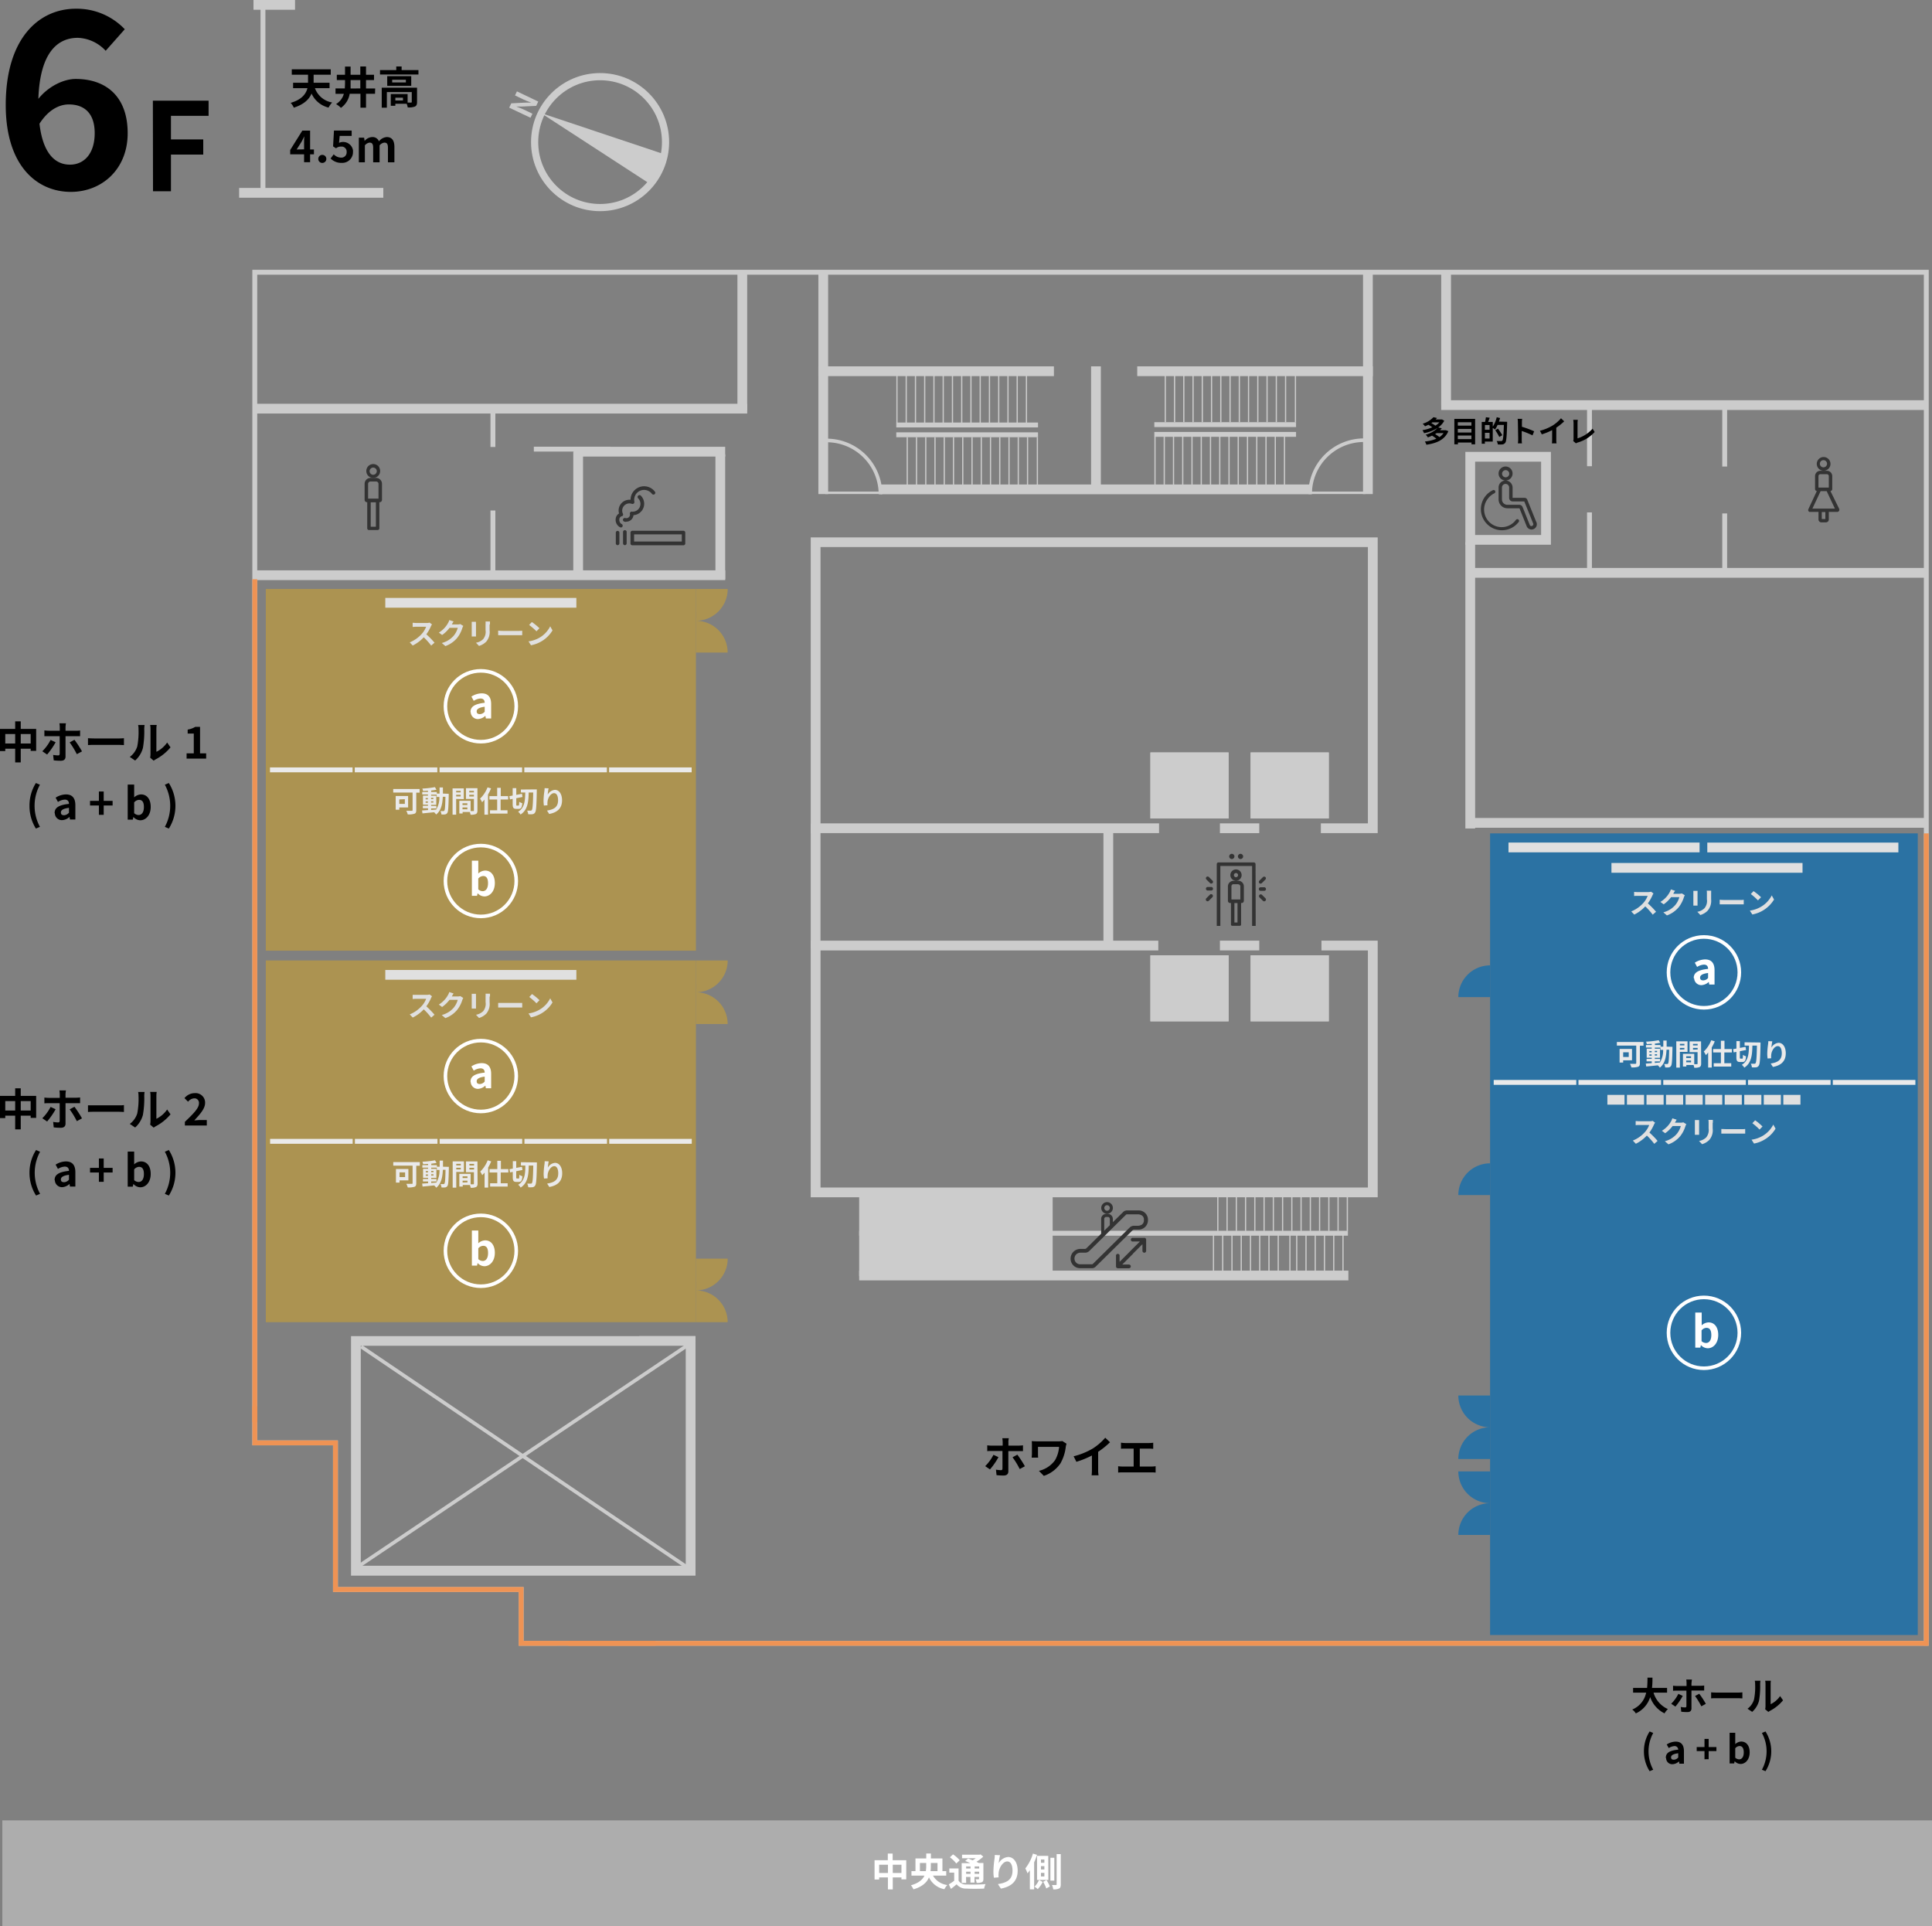 <svg xmlns="http://www.w3.org/2000/svg" viewBox="0 0 538.4 536.72"><rect x="0" y="0" width="538.4" height="536.72" fill="#808080" stroke="none"/><defs><style>.cls-1{fill:#ac9351;}.cls-2{fill:#eaeaea;}.cls-3{fill:#2b72a3;}.cls-4{fill:#adadad;}.cls-5{fill:#ccc;}.cls-6{fill:#333;}.cls-7{fill:#fff;}.cls-8{fill:#e0e0e0;}.cls-11,.cls-12,.cls-9{fill:none;stroke-miterlimit:10;}.cls-12,.cls-9{stroke:#ccc;}.cls-9{stroke-width:2px;}.cls-10{fill:#ef9354;}.cls-11{stroke:#fff;}</style></defs><g id="レイヤー_2" data-name="レイヤー 2"><g id="レイヤー_1-2" data-name="レイヤー 1"><rect id="長方形_2140" data-name="長方形 2140" class="cls-1" x="74.07" y="164.12" width="119.86" height="100.79"/><g id="グループ_556" data-name="グループ 556"><path id="パス_552" data-name="パス 552" class="cls-2" d="M116.93,220.88H116v4.87c0,.59-.14.88-.53,1a5.2,5.2,0,0,1-1.84.18,4.78,4.78,0,0,0-.4-1c.58,0,1.29,0,1.49,0s.26-.06.26-.23v-4.85h-5.4v-1h7.36ZM111.27,225v.62h-1V221.8h3.46V225Zm0-2.24V224h1.55v-1.31Z"/><path id="パス_553" data-name="パス 553" class="cls-2" d="M125.05,221.19s0,.32,0,.44c-.07,3.34-.14,4.52-.4,4.9a.93.93,0,0,1-.64.41,5.8,5.8,0,0,1-1,0,2.29,2.29,0,0,0-.28-.93c.36,0,.67,0,.82,0a.29.29,0,0,0,.28-.14c.17-.22.25-1.22.3-3.85h-.73c-.11,2.18-.49,3.87-1.86,4.95a3.15,3.15,0,0,0-.57-.64l-3.24.32-.11-.82,1.66-.11v-.49h-1.44v-.69h1.43v-.32h-1.4v-2.52h1.4v-.32h-1.6v-.7h1.6v-.33c-.47,0-.93.06-1.37.07a2.75,2.75,0,0,0-.21-.69,24.47,24.47,0,0,0,3.52-.4l.42.73c-.43.09-.94.16-1.47.22v.4h1.57v.45h.77c0-.54,0-1.1,0-1.71h.93c0,.6,0,1.17,0,1.71Zm-6.44,1.55h.64v-.36h-.64Zm.64.95v-.37h-.64v.37Zm.88,2,1.42-.11a6.22,6.22,0,0,0,.89-3.52h-.74v-.63h-1.56v.31h1.44v2.53h-1.44v.31h1.47v.69h-1.47Zm.64-3v-.36h-.64v.36Zm-.64.58v.37h.64v-.37Z"/><path id="パス_554" data-name="パス 554" class="cls-2" d="M127.12,222.62V227h-1v-7.32h3.12v3Zm0-2.25v.43h1.26v-.43Zm1.26,1.55v-.46h-1.26v.46Zm4.67,3.91c0,.53-.1.81-.43,1a3.59,3.59,0,0,1-1.49.19,3.29,3.29,0,0,0-.21-.76h-2v.41H128v-3.53h3.15V226h.73c.14,0,.19,0,.19-.18v-3.2h-2.22v-3h3.2Zm-2.81-2h-1.35v.49h1.35Zm0,1.69V225h-1.35v.51Zm.53-5.15v.43h1.3v-.43Zm1.3,1.57v-.48h-1.3v.48Z"/><path id="パス_555" data-name="パス 555" class="cls-2" d="M136.84,219.68a12.31,12.31,0,0,1-.84,1.71V227h-1v-4.19a7.53,7.53,0,0,1-.65.73,6.61,6.61,0,0,0-.57-1,8.5,8.5,0,0,0,2.08-3.14Zm2.67,3.1v3h1.92v.93h-4.88v-.93h2v-3h-2.16v-.95h2.16v-2.31h1v2.31h2.06v.95Z"/><path id="パス_556" data-name="パス 556" class="cls-2" d="M144.49,224.47c.16,0,.18-.2.21-1.06a2.36,2.36,0,0,0,.85.39c-.09,1.2-.32,1.59-1,1.59h-.68c-.76,0-1-.3-1-1.3V222.6l-.76.15-.16-.9.92-.17v-2.07h1v1.88l1.59-.3.15.89-1.74.34v1.68c0,.33,0,.38.17.38Zm5.1-4.51s0,.37,0,.5c-.08,4.07-.16,5.48-.47,5.93a1,1,0,0,1-.74.49,6.76,6.76,0,0,1-1.19,0,2.43,2.43,0,0,0-.3-1c.42,0,.81,0,1,0a.35.35,0,0,0,.31-.15c.23-.29.32-1.6.39-4.9h-1.26c-.05,2.6-.26,4.85-2.27,6.14a2.54,2.54,0,0,0-.68-.78c1.83-1.1,1.95-3.06,2-5.36h-1.22V220Z"/><path id="パス_557" data-name="パス 557" class="cls-2" d="M152.63,221.42a2.54,2.54,0,0,1,2-1.33c1.14,0,2,1.11,2,2.91,0,2.31-1.42,3.41-3.58,3.81l-.62-.95c1.81-.28,3.09-.87,3.09-2.85,0-1.26-.42-2-1.11-2-1,0-1.8,1.44-1.84,2.52a4.1,4.1,0,0,0,0,.86l-1,.07a10.37,10.37,0,0,1-.1-1.36,20.9,20.9,0,0,1,.23-2.62,6.11,6.11,0,0,0,.06-.86l1.12.05A14,14,0,0,0,152.63,221.42Z"/></g><rect id="長方形_2141" data-name="長方形 2141" class="cls-3" x="415.25" y="232.22" width="119.18" height="223.37"/><rect id="長方形_2142" data-name="長方形 2142" class="cls-1" x="74.07" y="267.63" width="119.86" height="100.79"/><rect id="長方形_2143" data-name="長方形 2143" class="cls-4" x="0.65" y="507.25" width="537.74" height="29.47"/><path id="パス_558" data-name="パス 558" class="cls-5" d="M537.49,458.58H144.55v-15H92.8V402.74H70.32V75.18H537.49Zm-391.58-1.36H536.13V76.54H71.68V401.38H94.16v40.86h51.76Z"/><path id="パス_559" data-name="パス 559" class="cls-5" d="M342.38,228.06H320.59V209.68h21.79Zm-21.11-.68H341.7v-17H321.27Z"/><path id="パス_560" data-name="パス 560" class="cls-5" d="M370.3,228.06H348.51V209.68H370.3Zm-21.11-.68h20.43v-17H349.19Z"/><path id="パス_561" data-name="パス 561" class="cls-5" d="M342.38,284.59H320.59V266.2h21.79Zm-21.11-.68H341.7v-17H321.27Z"/><path id="パス_562" data-name="パス 562" class="cls-5" d="M370.3,284.59H348.51V266.2H370.3Zm-21.11-.68h20.43v-17H349.19Z"/><rect id="長方形_2144" data-name="長方形 2144" class="cls-5" x="408.78" y="158.26" width="128.37" height="2.72"/><rect id="長方形_2145" data-name="長方形 2145" class="cls-5" x="401.63" y="111.52" width="135.43" height="2.72"/><rect id="長方形_2146" data-name="長方形 2146" class="cls-5" x="479.95" y="113.18" width="1.36" height="16.82"/><rect id="長方形_2147" data-name="長方形 2147" class="cls-5" x="479.95" y="143.07" width="1.36" height="16.82"/><path id="パス_563" data-name="パス 563" class="cls-5" d="M429.47,128.64v20.43H411.08V128.64h18.39m2.73-2.73H408.36v25.88H432.2V125.91Z"/><rect id="長方形_2148" data-name="長方形 2148" class="cls-5" x="442.27" y="142.78" width="1.36" height="16.82"/><rect id="長方形_2149" data-name="長方形 2149" class="cls-5" x="442.27" y="113.09" width="1.36" height="16.82"/><rect id="長方形_2150" data-name="長方形 2150" class="cls-5" x="245.39" y="135" width="120.15" height="2.72"/><rect id="長方形_2151" data-name="長方形 2151" class="cls-5" x="228.06" y="102.08" width="65.64" height="2.72"/><rect id="長方形_2152" data-name="長方形 2152" class="cls-5" x="316.92" y="102.08" width="65.64" height="2.72"/><rect id="長方形_2153" data-name="長方形 2153" class="cls-5" x="304.06" y="102.08" width="2.72" height="34.63"/><path id="パス_564" data-name="パス 564" class="cls-5" d="M383.93,232.15H368.09v-2.72H381.2v-77H228.66v77H323v2.72H225.93v-82.4h158Z"/><rect id="長方形_2154" data-name="長方形 2154" class="cls-5" x="339.96" y="262.11" width="10.97" height="2.72"/><path id="パス_565" data-name="パス 565" class="cls-5" d="M383.93,333.62h-158v-71.5h96.86v2.72H228.66V330.9H381.2V264.84H368.26v-2.73h15.67Z"/><rect id="長方形_2155" data-name="長方形 2155" class="cls-5" x="307.5" y="229.81" width="2.72" height="34.63"/><rect id="長方形_2156" data-name="長方形 2156" class="cls-5" x="225.93" y="229.63" width="2.72" height="34.63"/><rect id="長方形_2157" data-name="長方形 2157" class="cls-5" x="71.47" y="158.92" width="130.63" height="2.72"/><rect id="長方形_2158" data-name="長方形 2158" class="cls-5" x="199.37" y="126.59" width="2.72" height="34.8"/><rect id="長方形_2159" data-name="長方形 2159" class="cls-5" x="71.13" y="112.51" width="137.1" height="2.72"/><rect id="長方形_2160" data-name="長方形 2160" class="cls-5" x="159.87" y="124.5" width="42.22" height="2.72"/><rect id="長方形_2161" data-name="長方形 2161" class="cls-5" x="159.76" y="125.86" width="2.72" height="33.49"/><rect id="長方形_2162" data-name="長方形 2162" class="cls-5" x="136.68" y="142.25" width="1.36" height="16.82"/><rect id="長方形_2163" data-name="長方形 2163" class="cls-5" x="136.68" y="113.93" width="1.36" height="10.62"/><rect id="長方形_2164" data-name="長方形 2164" class="cls-5" x="148.77" y="124.47" width="21.32" height="1.36"/><rect id="長方形_2165" data-name="長方形 2165" class="cls-5" x="205.5" y="76.2" width="2.72" height="38.14"/><rect id="長方形_2166" data-name="長方形 2166" class="cls-5" x="252.66" y="121.83" width="0.34" height="13.62"/><rect id="長方形_2167" data-name="長方形 2167" class="cls-5" x="255.24" y="121.83" width="0.34" height="13.62"/><rect id="長方形_2168" data-name="長方形 2168" class="cls-5" x="257.82" y="121.83" width="0.34" height="13.62"/><rect id="長方形_2169" data-name="長方形 2169" class="cls-5" x="260.39" y="121.83" width="0.34" height="13.62"/><rect id="長方形_2170" data-name="長方形 2170" class="cls-5" x="262.97" y="121.83" width="0.34" height="13.62"/><rect id="長方形_2171" data-name="長方形 2171" class="cls-5" x="265.55" y="121.83" width="0.34" height="13.62"/><rect id="長方形_2172" data-name="長方形 2172" class="cls-5" x="268.13" y="121.83" width="0.34" height="13.62"/><rect id="長方形_2173" data-name="長方形 2173" class="cls-5" x="270.71" y="121.83" width="0.34" height="13.62"/><rect id="長方形_2174" data-name="長方形 2174" class="cls-5" x="273.29" y="121.83" width="0.34" height="13.62"/><rect id="長方形_2175" data-name="長方形 2175" class="cls-5" x="275.86" y="121.83" width="0.34" height="13.62"/><rect id="長方形_2176" data-name="長方形 2176" class="cls-5" x="278.44" y="121.83" width="0.34" height="13.62"/><rect id="長方形_2177" data-name="長方形 2177" class="cls-5" x="281.02" y="121.83" width="0.34" height="13.62"/><rect id="長方形_2178" data-name="長方形 2178" class="cls-5" x="283.6" y="121.83" width="0.34" height="13.62"/><rect id="長方形_2179" data-name="長方形 2179" class="cls-5" x="286.18" y="121.83" width="0.34" height="13.62"/><rect id="長方形_2180" data-name="長方形 2180" class="cls-5" x="288.92" y="121.83" width="0.34" height="13.62"/><rect id="長方形_2181" data-name="長方形 2181" class="cls-5" x="249.77" y="120.47" width="39.5" height="1.36"/><rect id="長方形_2182" data-name="長方形 2182" class="cls-5" x="249.77" y="117.74" width="39.5" height="1.36"/><rect id="長方形_2183" data-name="長方形 2183" class="cls-5" x="249.79" y="104.21" width="0.34" height="13.62"/><rect id="長方形_2184" data-name="長方形 2184" class="cls-5" x="252.37" y="104.21" width="0.34" height="13.62"/><rect id="長方形_2185" data-name="長方形 2185" class="cls-5" x="254.95" y="104.21" width="0.34" height="13.62"/><rect id="長方形_2186" data-name="長方形 2186" class="cls-5" x="257.52" y="104.21" width="0.34" height="13.62"/><rect id="長方形_2187" data-name="長方形 2187" class="cls-5" x="260.1" y="104.21" width="0.34" height="13.62"/><rect id="長方形_2188" data-name="長方形 2188" class="cls-5" x="262.68" y="104.21" width="0.34" height="13.62"/><rect id="長方形_2189" data-name="長方形 2189" class="cls-5" x="265.26" y="104.21" width="0.34" height="13.62"/><rect id="長方形_2190" data-name="長方形 2190" class="cls-5" x="267.84" y="104.21" width="0.34" height="13.62"/><rect id="長方形_2191" data-name="長方形 2191" class="cls-5" x="270.41" y="104.21" width="0.34" height="13.62"/><rect id="長方形_2192" data-name="長方形 2192" class="cls-5" x="272.99" y="104.21" width="0.34" height="13.62"/><rect id="長方形_2193" data-name="長方形 2193" class="cls-5" x="275.57" y="104.21" width="0.34" height="13.62"/><rect id="長方形_2194" data-name="長方形 2194" class="cls-5" x="278.15" y="104.21" width="0.34" height="13.62"/><rect id="長方形_2195" data-name="長方形 2195" class="cls-5" x="280.73" y="104.21" width="0.34" height="13.62"/><rect id="長方形_2196" data-name="長方形 2196" class="cls-5" x="283.3" y="104.21" width="0.34" height="13.62"/><rect id="長方形_2197" data-name="長方形 2197" class="cls-5" x="285.88" y="104.21" width="0.34" height="13.62"/><rect id="長方形_2198" data-name="長方形 2198" class="cls-5" x="324.57" y="104.02" width="0.34" height="13.62"/><rect id="長方形_2199" data-name="長方形 2199" class="cls-5" x="327.15" y="104.02" width="0.34" height="13.62"/><rect id="長方形_2200" data-name="長方形 2200" class="cls-5" x="329.73" y="104.02" width="0.34" height="13.62"/><rect id="長方形_2201" data-name="長方形 2201" class="cls-5" x="332.31" y="104.02" width="0.34" height="13.62"/><rect id="長方形_2202" data-name="長方形 2202" class="cls-5" x="334.88" y="104.02" width="0.34" height="13.62"/><rect id="長方形_2203" data-name="長方形 2203" class="cls-5" x="337.46" y="104.02" width="0.34" height="13.62"/><rect id="長方形_2204" data-name="長方形 2204" class="cls-5" x="340.04" y="104.02" width="0.34" height="13.62"/><rect id="長方形_2205" data-name="長方形 2205" class="cls-5" x="342.62" y="104.02" width="0.34" height="13.62"/><rect id="長方形_2206" data-name="長方形 2206" class="cls-5" x="345.2" y="104.02" width="0.34" height="13.62"/><rect id="長方形_2207" data-name="長方形 2207" class="cls-5" x="347.77" y="104.02" width="0.34" height="13.62"/><rect id="長方形_2208" data-name="長方形 2208" class="cls-5" x="350.35" y="104.02" width="0.34" height="13.62"/><rect id="長方形_2209" data-name="長方形 2209" class="cls-5" x="352.93" y="104.02" width="0.34" height="13.62"/><rect id="長方形_2210" data-name="長方形 2210" class="cls-5" x="355.51" y="104.02" width="0.34" height="13.62"/><rect id="長方形_2211" data-name="長方形 2211" class="cls-5" x="358.09" y="104.02" width="0.34" height="13.62"/><rect id="長方形_2212" data-name="長方形 2212" class="cls-5" x="360.84" y="104.02" width="0.34" height="13.62"/><rect id="長方形_2213" data-name="長方形 2213" class="cls-5" x="321.68" y="117.64" width="39.5" height="1.36"/><rect id="長方形_2214" data-name="長方形 2214" class="cls-5" x="321.68" y="120.36" width="39.5" height="1.36"/><rect id="長方形_2215" data-name="長方形 2215" class="cls-5" x="321.7" y="121.64" width="0.34" height="13.62"/><rect id="長方形_2216" data-name="長方形 2216" class="cls-5" x="324.28" y="121.64" width="0.34" height="13.62"/><rect id="長方形_2217" data-name="長方形 2217" class="cls-5" x="326.86" y="121.64" width="0.34" height="13.62"/><rect id="長方形_2218" data-name="長方形 2218" class="cls-5" x="329.43" y="121.64" width="0.34" height="13.62"/><rect id="長方形_2219" data-name="長方形 2219" class="cls-5" x="332.01" y="121.64" width="0.34" height="13.62"/><rect id="長方形_2220" data-name="長方形 2220" class="cls-5" x="334.59" y="121.64" width="0.34" height="13.62"/><rect id="長方形_2221" data-name="長方形 2221" class="cls-5" x="337.17" y="121.64" width="0.34" height="13.62"/><rect id="長方形_2222" data-name="長方形 2222" class="cls-5" x="339.75" y="121.64" width="0.34" height="13.62"/><rect id="長方形_2223" data-name="長方形 2223" class="cls-5" x="342.33" y="121.64" width="0.34" height="13.62"/><rect id="長方形_2224" data-name="長方形 2224" class="cls-5" x="344.9" y="121.64" width="0.34" height="13.62"/><rect id="長方形_2225" data-name="長方形 2225" class="cls-5" x="347.48" y="121.64" width="0.34" height="13.62"/><rect id="長方形_2226" data-name="長方形 2226" class="cls-5" x="350.06" y="121.64" width="0.34" height="13.62"/><rect id="長方形_2227" data-name="長方形 2227" class="cls-5" x="352.64" y="121.64" width="0.34" height="13.62"/><rect id="長方形_2228" data-name="長方形 2228" class="cls-5" x="355.22" y="121.64" width="0.34" height="13.62"/><rect id="長方形_2229" data-name="長方形 2229" class="cls-5" x="357.79" y="121.64" width="0.34" height="13.62"/><rect id="長方形_2230" data-name="長方形 2230" class="cls-5" x="239.43" y="354.06" width="136.33" height="2.72"/><rect id="長方形_2231" data-name="長方形 2231" class="cls-5" x="239.43" y="332.33" width="53.92" height="23.25"/><rect id="長方形_2232" data-name="長方形 2232" class="cls-5" x="239.43" y="342.96" width="136.2" height="1.36"/><rect id="長方形_2233" data-name="長方形 2233" class="cls-5" x="375.3" y="331.25" width="0.34" height="11.78"/><rect id="長方形_2234" data-name="長方形 2234" class="cls-5" x="372.72" y="331.25" width="0.34" height="11.78"/><rect id="長方形_2235" data-name="長方形 2235" class="cls-5" x="370.15" y="331.25" width="0.34" height="11.78"/><rect id="長方形_2236" data-name="長方形 2236" class="cls-5" x="367.57" y="331.25" width="0.34" height="11.78"/><rect id="長方形_2237" data-name="長方形 2237" class="cls-5" x="364.99" y="331.25" width="0.34" height="11.78"/><rect id="長方形_2238" data-name="長方形 2238" class="cls-5" x="362.41" y="331.25" width="0.34" height="11.78"/><rect id="長方形_2239" data-name="長方形 2239" class="cls-5" x="359.83" y="331.25" width="0.34" height="11.78"/><rect id="長方形_2240" data-name="長方形 2240" class="cls-5" x="357.26" y="331.25" width="0.34" height="11.78"/><rect id="長方形_2241" data-name="長方形 2241" class="cls-5" x="354.68" y="331.25" width="0.34" height="11.78"/><rect id="長方形_2242" data-name="長方形 2242" class="cls-5" x="352.1" y="331.25" width="0.34" height="11.78"/><rect id="長方形_2243" data-name="長方形 2243" class="cls-5" x="349.52" y="331.25" width="0.34" height="11.78"/><rect id="長方形_2244" data-name="長方形 2244" class="cls-5" x="346.94" y="331.25" width="0.34" height="11.78"/><rect id="長方形_2245" data-name="長方形 2245" class="cls-5" x="344.37" y="331.25" width="0.34" height="11.78"/><rect id="長方形_2246" data-name="長方形 2246" class="cls-5" x="341.79" y="331.25" width="0.34" height="11.78"/><rect id="長方形_2247" data-name="長方形 2247" class="cls-5" x="339.21" y="331.25" width="0.34" height="11.78"/><rect id="長方形_2248" data-name="長方形 2248" class="cls-5" x="374.09" y="343.45" width="0.34" height="11.78"/><rect id="長方形_2249" data-name="長方形 2249" class="cls-5" x="371.51" y="343.45" width="0.34" height="11.78"/><rect id="長方形_2250" data-name="長方形 2250" class="cls-5" x="368.93" y="343.45" width="0.34" height="11.78"/><rect id="長方形_2251" data-name="長方形 2251" class="cls-5" x="366.35" y="343.45" width="0.34" height="11.78"/><rect id="長方形_2252" data-name="長方形 2252" class="cls-5" x="363.78" y="343.45" width="0.34" height="11.78"/><rect id="長方形_2253" data-name="長方形 2253" class="cls-5" x="361.2" y="343.45" width="0.34" height="11.78"/><rect id="長方形_2254" data-name="長方形 2254" class="cls-5" x="359.3" y="344.13" width="0.34" height="11.78"/><rect id="長方形_2255" data-name="長方形 2255" class="cls-5" x="356.04" y="343.45" width="0.34" height="11.78"/><rect id="長方形_2256" data-name="長方形 2256" class="cls-5" x="353.46" y="343.45" width="0.34" height="11.78"/><rect id="長方形_2257" data-name="長方形 2257" class="cls-5" x="350.89" y="343.45" width="0.34" height="11.78"/><rect id="長方形_2258" data-name="長方形 2258" class="cls-5" x="348.31" y="343.45" width="0.34" height="11.78"/><rect id="長方形_2259" data-name="長方形 2259" class="cls-5" x="345.73" y="343.45" width="0.34" height="11.78"/><rect id="長方形_2260" data-name="長方形 2260" class="cls-5" x="343.15" y="343.45" width="0.34" height="11.78"/><rect id="長方形_2261" data-name="長方形 2261" class="cls-5" x="340.57" y="343.45" width="0.34" height="11.78"/><rect id="長方形_2262" data-name="長方形 2262" class="cls-5" x="338" y="343.45" width="0.34" height="11.78"/><rect id="長方形_2263" data-name="長方形 2263" class="cls-5" x="401.63" y="75.91" width="2.72" height="37.07"/><rect id="長方形_2264" data-name="長方形 2264" class="cls-5" x="339.96" y="229.43" width="10.97" height="2.72"/><rect id="長方形_2265" data-name="長方形 2265" class="cls-5" x="408.36" y="151.11" width="2.72" height="79.75"/><g id="グループ_557" data-name="グループ 557"><path id="パス_566" data-name="パス 566" d="M10.08,203.11v6.12H8.55v-.61H5.78v3.82H4.23v-3.82H1.47v.67H0v-6.18H4.23V201H5.78v2.12Zm-5.85,4.07v-2.64H1.47v2.64Zm4.32,0v-2.64H5.78v2.64Z"/><path id="パス_567" data-name="パス 567" d="M13.13,210.25l-1.34-.91a12.42,12.42,0,0,0,2.31-3.16l1.4.65A20.65,20.65,0,0,1,13.13,210.25Zm5.13-7.63v1h2.85c.4,0,.81,0,1.21-.09v1.6c-.38,0-.86,0-1.2,0H18.26v5.7c0,.71-.41,1.15-1.29,1.15a14.6,14.6,0,0,1-2-.11l-.16-1.52a9,9,0,0,0,1.37.14c.32,0,.43-.12.45-.44s0-4.34,0-4.91v0H13.55c-.37,0-.84,0-1.18,0v-1.62a11.49,11.49,0,0,0,1.18.09h3.11v-1a7.6,7.6,0,0,0-.1-1.06h1.82A7.64,7.64,0,0,0,18.26,202.62Zm4.59,6.75-1.44.78a23,23,0,0,0-2-3.28l1.34-.73a30.63,30.63,0,0,1,2.1,3.22Z"/><path id="パス_568" data-name="パス 568" d="M26.52,205.77H33.1c.58,0,1.12-.05,1.44-.07v1.92c-.3,0-.92-.06-1.44-.06H26.52c-.7,0-1.52,0-2,.06V205.7C25,205.73,25.88,205.77,26.52,205.77Z"/><path id="パス_569" data-name="パス 569" d="M38.25,208a21.39,21.39,0,0,0,.35-4.86,4.73,4.73,0,0,0-.11-1.12h1.8a8.3,8.3,0,0,0-.09,1.11,26.71,26.71,0,0,1-.37,5.28,7.13,7.13,0,0,1-2.17,3.51l-1.49-1A5.86,5.86,0,0,0,38.25,208Zm3.69,2.21v-7.15a5.26,5.26,0,0,0-.1-1.05h1.83a6.32,6.32,0,0,0-.09,1.06v6.42a7.75,7.75,0,0,0,3-2.59l.94,1.35a13.59,13.59,0,0,1-4.15,3.35,2.4,2.4,0,0,0-.53.37l-1-.85A5.63,5.63,0,0,0,41.94,210.2Z"/><path id="パス_570" data-name="パス 570" d="M52,209.92h2v-5.51H52.3V203.3a5.88,5.88,0,0,0,2.11-.76h1.34v7.38h1.7v1.46H52Z"/><path id="パス_571" data-name="パス 571" d="M8.22,224.53A11.73,11.73,0,0,1,10,218.19l1.13.47a12.29,12.29,0,0,0,0,11.74l-1.13.48A11.81,11.81,0,0,1,8.22,224.53Z"/><path id="パス_572" data-name="パス 572" d="M15.22,226.54c0-1.47,1.19-2.25,4-2.54,0-.68-.33-1.19-1.18-1.19a3.89,3.89,0,0,0-1.89.65l-.65-1.19a5.53,5.53,0,0,1,2.87-.91c1.74,0,2.63,1,2.63,3v4H19.5l-.13-.73h0a3.24,3.24,0,0,1-2.08.9,1.94,1.94,0,0,1-2-1.85Zm4,0V225.1c-1.68.21-2.25.68-2.25,1.29s.38.77.91.77A1.88,1.88,0,0,0,19.18,226.49Z"/><path id="パス_573" data-name="パス 573" d="M27.56,224.45H25.09v-1.29h2.47v-2.61H28.9v2.61h2.48v1.29H28.9v2.6H27.56Z"/><path id="パス_574" data-name="パス 574" d="M37.21,227.68h-.05l-.16.72H35.59v-9.78h1.8v2.46l0,1.1a3,3,0,0,1,1.9-.82c1.7,0,2.71,1.39,2.71,3.48,0,2.37-1.41,3.73-2.91,3.73A2.61,2.61,0,0,1,37.21,227.68Zm2.89-2.8c0-1.31-.41-2-1.36-2a1.85,1.85,0,0,0-1.35.71v3a1.88,1.88,0,0,0,1.24.52C39.46,227.09,40.1,226.38,40.1,224.88Z"/><path id="パス_575" data-name="パス 575" d="M45.94,230.4a12.29,12.29,0,0,0,0-11.74l1.11-.47a11.87,11.87,0,0,1,0,12.69Z"/></g><g id="グループ_558" data-name="グループ 558"><path id="パス_576" data-name="パス 576" class="cls-6" d="M104,133.17a1.93,1.93,0,1,0-1.92-1.93h0A1.92,1.92,0,0,0,104,133.17Zm0-2.88a1,1,0,1,1-1,1,1,1,0,0,1,1-1Z"/><path id="パス_577" data-name="パス 577" class="cls-6" d="M104.81,133.17h-1.56a1.65,1.65,0,0,0-1.64,1.64h0v4.48a.66.66,0,0,0,.66.65h.07v7.27a.49.49,0,0,0,.49.49h2.39a.49.49,0,0,0,.5-.49h0v-7.27h.07a.66.66,0,0,0,.66-.65h0v-4.48A1.64,1.64,0,0,0,104.81,133.17Zm-1.56,1h1.56a.67.67,0,0,1,.67.67v4.09h-2.9v-4.09a.67.67,0,0,1,.67-.67Zm1.5,12.6h-1.44v-6.8h1.44Z"/></g><g id="グループ_559" data-name="グループ 559"><path id="パス_578" data-name="パス 578" class="cls-6" d="M510.11,129.27a1.91,1.91,0,1,0-1.91,1.9,1.91,1.91,0,0,0,1.91-1.9Zm-1.91.95a1,1,0,1,1,.95-.95h0a1,1,0,0,1-.95.95Z"/><path id="パス_579" data-name="パス 579" class="cls-6" d="M510.1,136.84a.58.58,0,0,0,.5-.58v-3.59a1.49,1.49,0,0,0-1.49-1.49H507.3a1.49,1.49,0,0,0-1.49,1.49v3.59a.58.58,0,0,0,.49.58l-2.36,5.06a.56.56,0,0,0,.3.74.54.54,0,0,0,.22,0h2.31v2.11a.79.79,0,0,0,.79.8h1.29a.79.79,0,0,0,.79-.8v-2.11H512a.57.57,0,0,0,.57-.56.54.54,0,0,0,0-.22Zm-1.42,7.78h-1v-1.94h1Zm-1.38-12.49h1.8a.54.54,0,0,1,.54.54h0v3.19h-2.88v-3.19a.54.54,0,0,1,.54-.54Zm-2.23,9.59,2.29-4.87h1.69l2.29,4.87Z"/></g><g id="Disledab"><path id="パス_580" data-name="パス 580" class="cls-6" d="M428.13,145.48l-2.52-6.25a.81.81,0,0,0-.76-.51h-3.33v-2.88a2,2,0,0,0-1.85-1.95,1.95,1.95,0,1,0-.21,0,1.94,1.94,0,0,0-1.84,1.95v3.33a2.46,2.46,0,0,0,2.46,2.46h3.36l2,5a1.47,1.47,0,0,0,1.89.82h0a1.47,1.47,0,0,0,.85-1.9ZM418.59,132a1,1,0,1,1,1,1A1,1,0,0,1,418.59,132Zm8.64,14.29a.51.51,0,0,1-.46.3.5.5,0,0,1-.46-.31l-2-5a1,1,0,0,0-.91-.62h-3.35a1.49,1.49,0,0,1-1.49-1.49v-3.33a1,1,0,0,1,2,0h0v2.89a1,1,0,0,0,1,1h3.23l2.47,6.15h0a.53.53,0,0,1,0,.39Z"/><path id="パス_581" data-name="パス 581" class="cls-6" d="M423.14,144.76a.49.49,0,0,0-.68.09h0a4.9,4.9,0,1,1-7.79-5.94,4.8,4.8,0,0,1,1.77-1.45.5.5,0,0,0,.23-.65.48.48,0,0,0-.65-.22,5.87,5.87,0,0,0,2.37,11.16h.17a5.89,5.89,0,0,0,4.67-2.31A.49.49,0,0,0,423.14,144.76Z"/></g><path id="Control" class="cls-6" d="M344,238.64a.73.73,0,0,1-.73.73.73.73,0,0,1-.72-.73.72.72,0,0,1,.72-.72h0A.73.73,0,0,1,344,238.64Zm1.7-.72a.72.72,0,0,0-.72.72.73.73,0,0,0,.72.73.73.73,0,0,0,.73-.73h0a.73.73,0,0,0-.73-.72Zm4.19,2.88a.49.49,0,0,0-.49-.49h-9.83a.49.49,0,0,0-.49.49V258h1V241.3h8.85V258h1Zm-12,5.28a.48.48,0,0,0,0-.7l-1-1a.49.49,0,0,0-.69,0,.47.47,0,0,0,0,.69h0l1,1A.49.49,0,0,0,337.87,246.08Zm.15,1.57a.49.49,0,0,0-.49-.49h-1a.48.48,0,0,0-.49.49.49.49,0,0,0,.49.49h1a.49.49,0,0,0,.49-.49ZM336.86,251l1-1a.49.49,0,0,0-.69-.7l-1,1a.49.49,0,0,0,.7.69Zm15.79,0a.49.49,0,0,0,0-.69l-1-1a.5.5,0,0,0-.7.7l1,1A.49.49,0,0,0,352.65,251Zm.14-3.28a.49.49,0,0,0-.49-.49h-1a.49.49,0,1,0,0,1h1a.49.49,0,0,0,.49-.49Zm-1.16-1.63,1-1a.49.49,0,0,0,0-.69.5.5,0,0,0-.67,0l-1,1a.5.5,0,0,0,0,.7A.49.49,0,0,0,351.63,246.08Zm-7.19-2.82a.58.58,0,1,0,.58.58.58.58,0,0,0-.58-.58m0-1a1.57,1.57,0,1,1-1.57,1.56h0a1.56,1.56,0,0,1,1.57-1.56Zm.63,4.11h-1.32a.58.58,0,0,0-.58.58v3.71h2.48V247a.58.58,0,0,0-.58-.58m0-1a1.56,1.56,0,0,1,1.56,1.56V251a.63.63,0,0,1-.62.63h-3.19a.63.63,0,0,1-.63-.63V247a1.56,1.56,0,0,1,1.56-1.56Zm-.23,6.22H344v5.42h.86v-5.42m1-1v7a.33.33,0,0,1-.33.33h-2.16a.33.33,0,0,1-.33-.33h0v-7Z"/><path id="Escalators_up" data-name="Escalators up" class="cls-6" d="M308.5,338.21a1.62,1.62,0,1,0-1.61-1.62,1.62,1.62,0,0,0,1.61,1.62Zm0-2.38a.77.77,0,1,1-.76.76h0a.76.76,0,0,1,.76-.76Zm8.71,1.45h-3.15a1.51,1.51,0,0,0-1,.38l-2.94,2.9v-.92a1.38,1.38,0,0,0-1.38-1.38h-.5a1.37,1.37,0,0,0-1.37,1.38h0v4.13l-4.15,4.09a.59.59,0,0,1-.4.15H301a2.71,2.71,0,0,0-2.65,2.72h0a2.64,2.64,0,0,0,2.65,2.65h3.29a1.44,1.44,0,0,0,1-.38l10.35-10.21a.59.59,0,0,1,.4-.16h1.24a2.61,2.61,0,0,0,2.63-2.58v-.14h0a2.59,2.59,0,0,0-2.53-2.63Zm-9.49,2.36a.53.53,0,0,1,.53-.53h.5a.53.53,0,0,1,.53.53h0v1.76l-1.56,1.53Zm10.36,1.67a2.08,2.08,0,0,1-.88.25H316a1.67,1.67,0,0,0-1.12.43l0,0-10.33,10.2a.39.39,0,0,1-.25.1h-3.3a1.58,1.58,0,0,1-1.57-1.58,1.64,1.64,0,0,1,1.57-1.65h1.39a1.67,1.67,0,0,0,1.12-.43l0,0,3.91-3.85h0l.86-.85h0l1-1h0l.85-.84h0l3.68-3.63a.39.39,0,0,1,.26-.09h3.14a2.22,2.22,0,0,1,.88.24,1.3,1.3,0,0,1,.68,1.31,1.41,1.41,0,0,1-.69,1.4Zm.8,3.63H315.8a.52.52,0,1,0,0,1h1.86l-2.84,2.84a.52.52,0,0,0,.73.73h0l2.82-2.82v1.86a.53.53,0,0,0,.51.52.52.52,0,0,0,.52-.52h0v-3.12a.52.52,0,0,0-.51-.52Zm-4.07,3.86L312,351.62v-1.86a.52.52,0,0,0-1,0v3.12a.52.52,0,0,0,.52.52h3.08a.52.52,0,0,0,.52-.52.52.52,0,0,0-.52-.52h-1.85l2.83-2.83a.52.52,0,1,0-.73-.73Z"/><g id="グループ_560" data-name="グループ 560"><path id="パス_584" data-name="パス 584" class="cls-6" d="M190,148.9v2H176.71v-2H190m.49-1H176.22a.52.52,0,0,0-.52.52h0v3a.52.52,0,0,0,.52.53h14.22a.53.53,0,0,0,.53-.53h0v-3a.53.53,0,0,0-.53-.53h0Z"/><path id="パス_585" data-name="パス 585" class="cls-6" d="M174.14,151.91a.51.51,0,0,1-.51-.51h0v-3.06a.51.51,0,1,1,1,0v3.06a.51.51,0,0,1-.51.51Z"/><path id="パス_586" data-name="パス 586" class="cls-6" d="M172.12,151.91a.51.51,0,0,1-.51-.51v-3.06a.51.51,0,0,1,1,0v3.06A.51.51,0,0,1,172.12,151.91Z"/><path id="パス_587" data-name="パス 587" class="cls-6" d="M173,146.94a.51.51,0,0,1-.17,0,2.34,2.34,0,0,1-1.14-2.86,1.94,1.94,0,0,1,.82-1,3,3,0,0,1,3.21-3.81,3.77,3.77,0,0,1,6.79-2.26.51.51,0,0,1-.1.71.52.52,0,0,1-.72-.1h0a2.75,2.75,0,0,0-4.9,2.19.52.52,0,0,1-.4.6.5.5,0,0,1-.27,0,2,2,0,0,0-2.52,2.75.5.5,0,0,1-.25.67l-.07,0a.92.92,0,0,0-.63.6,1.39,1.39,0,0,0,.51,1.56.51.51,0,0,1-.16,1Z"/><path id="パス_588" data-name="パス 588" class="cls-6" d="M174.55,145.42a2,2,0,0,1-.55-.07.51.51,0,1,1,.22-1l.05,0a1,1,0,0,0,1.26-.71.93.93,0,0,0,0-.47.52.52,0,0,1,.41-.6h.15a2.18,2.18,0,0,0,1.74-3.72.5.5,0,0,1,0-.72.52.52,0,0,1,.72-.05s0,0,0,0a3.19,3.19,0,0,1-2,5.47,3,3,0,0,1-.07.32,2,2,0,0,1-2,1.49Z"/></g><g id="グループ_561" data-name="グループ 561"><path id="パス_589" data-name="パス 589" class="cls-7" d="M252.55,518.34v5.34h-1.34v-.54h-2.42v3.34h-1.35v-3.34H245v.59h-1.28v-5.39h3.69v-1.85h1.35v1.85Zm-5.1,3.56v-2.3H245v2.3Zm3.76,0v-2.3h-2.42v2.3Z"/><path id="パス_590" data-name="パス 590" class="cls-7" d="M260,522.64a5.38,5.38,0,0,0,4,2.62,4.79,4.79,0,0,0-.83,1.17,6,6,0,0,1-4.29-3.3c-.58,1.38-1.83,2.6-4.32,3.33a5.47,5.47,0,0,0-.7-1.13c2.15-.6,3.24-1.58,3.77-2.7H254v-1.25h1.12v-3.52h3v-1.39h1.3v1.39h3.21v3.52h1.06v1.25Zm-2-1.25a8.18,8.18,0,0,0,.11-1.4v-.87h-1.75v2.27Zm1.4-2.27V520a10.8,10.8,0,0,1-.08,1.39h1.94v-2.27Z"/><path id="パス_591" data-name="パス 591" class="cls-7" d="M267.13,524.05a2.42,2.42,0,0,0,2.25,1.06,49.69,49.69,0,0,0,5.27-.1,5.6,5.6,0,0,0-.4,1.24c-1.31.07-3.58.09-4.89,0a3.31,3.31,0,0,1-2.77-1.19c-.49.42-1,.83-1.59,1.28l-.59-1.27a14.76,14.76,0,0,0,1.5-1V521.8h-1.36v-1.16h2.58Zm-.63-4.78a8.69,8.69,0,0,0-1.79-1.74l.88-.81a9.08,9.08,0,0,1,1.86,1.64Zm2.74,5.4H268v-5.51h2.4c-.48-.22-1-.44-1.43-.61l.82-.68c.37.14.82.31,1.26.5a9.85,9.85,0,0,0,.86-.57h-3.81v-1h4.91l.25-.07.76.61a12.57,12.57,0,0,1-1.9,1.45c.23.12.46.22.64.33h1.29v4.41c0,.51-.1.78-.44.95a3.2,3.2,0,0,1-1.44.18,3.46,3.46,0,0,0-.31-1h.81c.13,0,.16-.05.16-.16v-.49h-1.26v1.56h-1.13v-1.56h-1.23Zm0-4.59v.58h1.23v-.58Zm1.23,2.07v-.6h-1.23v.6Zm2.4-2.07h-1.26v.58h1.26Zm0,2.07v-.6h-1.26v.6Z"/><path id="パス_592" data-name="パス 592" class="cls-7" d="M278.31,519.19a3.29,3.29,0,0,1,2.65-1.74c1.49,0,2.64,1.46,2.64,3.81,0,3-1.85,4.47-4.68,5L278.1,525c2.38-.37,4.06-1.15,4.06-3.74,0-1.65-.56-2.57-1.46-2.57-1.26,0-2.36,1.9-2.41,3.31a5.32,5.32,0,0,0,0,1.13l-1.32.09a11.88,11.88,0,0,1-.13-1.79,28,28,0,0,1,.3-3.42,8.44,8.44,0,0,0,.08-1.12l1.47.06A16.88,16.88,0,0,0,278.31,519.19Z"/><path id="パス_593" data-name="パス 593" class="cls-7" d="M289,516.85a19.46,19.46,0,0,1-.81,2.08v7.54H287v-5.35a8.08,8.08,0,0,1-.66.88,9.86,9.86,0,0,0-.61-1.37,11.92,11.92,0,0,0,2.12-4.13Zm1.58,7.56a8.81,8.81,0,0,1-1.39,2,6,6,0,0,0-.9-.69,6.15,6.15,0,0,0,1.26-1.88Zm1.57-.57H289v-6.7h3.12Zm-1.11-5.7h-.95v.92h.95Zm0,1.86h-.95v.93h.95Zm0,1.87h-.95v1h.95Zm.59,2a9.76,9.76,0,0,1,.94,1.78l-1,.57a10.09,10.09,0,0,0-.87-1.85Zm2.18.16h-1.09v-6.36h1.09Zm1.8-7.38v8.42c0,.62-.11,1-.47,1.16a3.38,3.38,0,0,1-1.63.24,4.78,4.78,0,0,0-.35-1.21c.47,0,.93,0,1.09,0s.21-.06.21-.2v-8.42Z"/></g><rect id="長方形_2266" data-name="長方形 2266" class="cls-8" x="107.37" y="166.61" width="53.25" height="2.72"/><g id="グループ_562" data-name="グループ 562"><path id="パス_594" data-name="パス 594" class="cls-8" d="M120.09,174.5a11.65,11.65,0,0,1-1.28,2.25,23.9,23.9,0,0,1,2.28,2.33l-.93.81a19,19,0,0,0-2.07-2.31,10.67,10.67,0,0,1-3.07,2.29l-.84-.88a9.14,9.14,0,0,0,3.35-2.35,6.22,6.22,0,0,0,1.22-2H116c-.34,0-.79.05-1,.06v-1.16c.32,0,.64.05,1,.06h2.88a2.94,2.94,0,0,0,.84-.11l.67.5A4.16,4.16,0,0,0,120.09,174.5Z"/><path id="パス_595" data-name="パス 595" class="cls-8" d="M125.92,174l0,0h1.65a2.83,2.83,0,0,0,.71-.1l.83.51a3.47,3.47,0,0,0-.27.59,8.38,8.38,0,0,1-1.42,2.73,7.58,7.58,0,0,1-3.3,2.3l-1-.86a6.58,6.58,0,0,0,3.29-2,5.88,5.88,0,0,0,1.16-2.23h-2.29a9.21,9.21,0,0,1-2.07,2l-.91-.67a7.2,7.2,0,0,0,2.54-2.63,3.85,3.85,0,0,0,.37-.86l1.19.39C126.23,173.45,126,173.82,125.92,174Z"/><path id="パス_596" data-name="パス 596" class="cls-8" d="M132.65,173.89v2.76c0,.2,0,.52,0,.71h-1.19c0-.15,0-.47,0-.72v-2.75q0-.31,0-.63h1.18A5.66,5.66,0,0,0,132.65,173.89Zm3.79.12v1.62a4.16,4.16,0,0,1-.95,3.18,4.86,4.86,0,0,1-2,1.18l-.85-.9a3.6,3.6,0,0,0,2-1,3.18,3.18,0,0,0,.67-2.5V174a5.63,5.63,0,0,0,0-.82h1.23c0,.23,0,.5,0,.82Z"/><path id="パス_597" data-name="パス 597" class="cls-8" d="M140.15,175.8h4.38c.39,0,.75,0,1-.05V177c-.2,0-.61,0-1,0h-4.38c-.47,0-1,0-1.32,0v-1.28C139.13,175.78,139.72,175.8,140.15,175.8Z"/><path id="パス_598" data-name="パス 598" class="cls-8" d="M150.33,177.7a7.65,7.65,0,0,0,3-3.18l.64,1.14a8.68,8.68,0,0,1-3,3,8.91,8.91,0,0,1-3,1.14l-.69-1.08A8.47,8.47,0,0,0,150.33,177.7Zm0-2.64-.83.85a18.2,18.2,0,0,0-2.05-1.77l.77-.81a15.92,15.92,0,0,1,2.11,1.73Z"/></g><g id="グループ_563" data-name="グループ 563"><path id="パス_599" data-name="パス 599" d="M1.6,29.27c0-18.73,9.33-26.84,19.54-26.84A18.44,18.44,0,0,1,34.77,8.15l-5.32,6a11.11,11.11,0,0,0-7.76-3.61c-5.79,0-10.56,4.29-11,17C13.52,24,17.81,22,21.08,22c8.44,0,14.5,4.84,14.5,15.12,0,10.08-7.22,16.35-15.86,16.35C10.18,53.44,1.6,46.09,1.6,29.27ZM11,34.44c.95,8.31,4.35,11.44,8.51,11.44,3.81,0,6.88-2.93,6.88-8.78,0-5.52-2.87-8-7.22-8-2.59,0-5.65,1.43-8.17,5.38Z"/></g><g id="グループ_564" data-name="グループ 564"><path id="パス_600" data-name="パス 600" d="M42.6,28.06H58.13v4.22H47.64v6.57h9v4.22h-9V53.29h-5Z"/></g><rect id="長方形_2267" data-name="長方形 2267" class="cls-5" x="66.64" y="52.37" width="40.18" height="2.72"/><rect id="長方形_2268" data-name="長方形 2268" class="cls-5" x="72.6" y="1.36" width="1.36" height="52.18"/><rect id="長方形_2269" data-name="長方形 2269" class="cls-5" x="70.64" width="11.58" height="2.72"/><g id="グループ_565" data-name="グループ 565"><path id="パス_601" data-name="パス 601" d="M87.76,24.56a6.23,6.23,0,0,0,4.8,4,6.63,6.63,0,0,0-1,1.42,7,7,0,0,1-4.74-3.91c-.66,1.58-2.06,3-4.94,3.93A5,5,0,0,0,81,28.66c3.12-.9,4.27-2.51,4.68-4.1h-4v-1.5h4.16V20.82H81.31V19.31H92.17v1.51H87.4v2.24h4.44v1.5Z"/><path id="パス_602" data-name="パス 602" d="M104.51,26.13H102V30h-1.55V26.13h-3A6,6,0,0,1,95,30.06,5.94,5.94,0,0,0,93.65,29a4.85,4.85,0,0,0,2.17-2.85H93.5V24.64h2.6c0-.48.05-.95.05-1.45v-.88H93.86V20.83h2.29V18.55H97.7v2.28h2.71V18.52H102v2.31h2.23v1.48H102v2.34h2.55Zm-4.1-1.49V22.31H97.7v.9c0,.48,0,1,0,1.44Z"/><path id="パス_603" data-name="パス 603" d="M116.61,19.52v1.24H105.9V19.52h4.53v-1h1.49v1Zm-.39,8.89c0,.67-.13,1.06-.61,1.29a4.8,4.8,0,0,1-2,.22,3.89,3.89,0,0,0-.28-1h-3.16v.55H108.9V26.2h4.69v2.38c.41,0,.8,0,.93,0s.23,0,.23-.2V25.65h-6.94V30h-1.43V24.43h9.84Zm-1.62-7.19v2.7h-6.69v-2.7Zm-1.49,1h-3.82v.75h3.82Zm-.82,5h-2.11V28h2.12Z"/><path id="パス_604" data-name="パス 604" d="M84.74,43H80.87V41.79l3.38-5.4h2.17v5.26h1.07V43H86.42v2.2H84.74Zm0-1.38V39.88c0-.53,0-1.36.06-1.89h0c-.22.48-.46.94-.72,1.43l-1.41,2.23Z"/><path id="パス_605" data-name="パス 605" d="M88.7,44.22a1.12,1.12,0,0,1,2.24.11,1.12,1.12,0,0,1-1.13,1.07,1.1,1.1,0,0,1-1.11-1.12Z"/><path id="パス_606" data-name="パス 606" d="M92.13,44.16,93,43a2.89,2.89,0,0,0,2,.92,1.47,1.47,0,0,0,1.6-1.32,1.77,1.77,0,0,0,0-.23,1.41,1.41,0,0,0-1.29-1.53H95a2.19,2.19,0,0,0-1.36.48l-.82-.53.25-4.41H98v1.5H94.66l-.18,1.93a2.77,2.77,0,0,1,3.89,2.08,2.94,2.94,0,0,1,0,.42,3,3,0,0,1-3,3.08h-.23A4.16,4.16,0,0,1,92.13,44.16Z"/><path id="パス_607" data-name="パス 607" d="M100,38.36h1.47l.14.92h0a2.86,2.86,0,0,1,2.1-1.09,1.87,1.87,0,0,1,1.89,1.2,3.05,3.05,0,0,1,2.18-1.2c1.46,0,2.13,1,2.13,2.76v4.28h-1.8V41.17c0-1.07-.3-1.43-1-1.43a2,2,0,0,0-1.33.77v4.72h-1.79V41.17c0-1.07-.32-1.43-1-1.43a2,2,0,0,0-1.31.77v4.72H100Z"/></g><rect id="長方形_2270" data-name="長方形 2270" class="cls-5" x="320.59" y="209.68" width="21.79" height="18.39"/><rect id="長方形_2271" data-name="長方形 2271" class="cls-5" x="348.51" y="209.68" width="21.79" height="18.39"/><rect id="長方形_2272" data-name="長方形 2272" class="cls-5" x="320.59" y="266.2" width="21.79" height="18.39"/><rect id="長方形_2273" data-name="長方形 2273" class="cls-5" x="348.51" y="266.2" width="21.79" height="18.39"/><g id="グループ_566" data-name="グループ 566"><rect id="長方形_2274" data-name="長方形 2274" class="cls-2" x="75.24" y="213.84" width="23.01" height="1.36"/><rect id="長方形_2275" data-name="長方形 2275" class="cls-2" x="98.86" y="213.84" width="23.01" height="1.36"/><rect id="長方形_2276" data-name="長方形 2276" class="cls-2" x="122.49" y="213.84" width="23.01" height="1.36"/><rect id="長方形_2277" data-name="長方形 2277" class="cls-2" x="146.11" y="213.84" width="23.01" height="1.36"/><rect id="長方形_2278" data-name="長方形 2278" class="cls-2" x="169.74" y="213.84" width="23.01" height="1.36"/></g><g id="グループ_568" data-name="グループ 568"><circle id="楕円形_28" data-name="楕円形 28" class="cls-9" cx="167.23" cy="39.6" r="18.24"/><path id="パス_608" data-name="パス 608" class="cls-5" d="M181.1,51.22a18.38,18.38,0,0,0,4-8.24L150.74,31.5Z"/><g id="グループ_567" data-name="グループ 567"><path id="パス_609" data-name="パス 609" class="cls-5" d="M141.9,30l.58-1.21,4-.2,1.57,0,0,0c-.65-.25-1.48-.53-2.16-.86l-2.37-1.14.54-1.13L150,28.3l-.58,1.2-4,.19h-1.57l0,0c.67.25,1.46.52,2.14.85l2.39,1.15-.55,1.12Z"/></g></g><rect id="長方形_2279" data-name="長方形 2279" class="cls-10" x="70.32" y="161.4" width="1.36" height="234.87"/><rect id="長方形_2280" data-name="長方形 2280" class="cls-10" x="158.43" y="457.24" width="378.72" height="1.35"/><rect id="長方形_2281" data-name="長方形 2281" class="cls-10" x="536.13" y="232.22" width="1.36" height="226.36"/><g id="グループ_570" data-name="グループ 570"><g id="グループ_569" data-name="グループ 569"><path id="パス_610" data-name="パス 610" class="cls-7" d="M133.1,248.89h0l-.16.73H131.5v-9.79h1.79v2.47l0,1.1a2.94,2.94,0,0,1,1.9-.82c1.69,0,2.71,1.39,2.71,3.48,0,2.37-1.41,3.73-2.92,3.73A2.63,2.63,0,0,1,133.1,248.89ZM136,246.1c0-1.31-.42-2-1.36-2a1.92,1.92,0,0,0-1.36.71v3a1.93,1.93,0,0,0,1.25.52C135.37,248.3,136,247.59,136,246.1Z"/></g><circle id="楕円形_29" data-name="楕円形 29" class="cls-11" cx="134" cy="245.49" r="9.87"/></g><g id="グループ_572" data-name="グループ 572"><g id="グループ_571" data-name="グループ 571"><path id="パス_611" data-name="パス 611" class="cls-7" d="M131.12,198.37c0-1.47,1.19-2.24,3.95-2.54,0-.67-.32-1.19-1.17-1.19a3.86,3.86,0,0,0-1.88.65l-.65-1.19a5.49,5.49,0,0,1,2.86-.9c1.74,0,2.64,1,2.64,3v4H135.4l-.14-.74h0a3.3,3.3,0,0,1-2.08.91,2,2,0,0,1-2-1.86Zm3.95-.05v-1.39c-1.67.23-2.23.68-2.23,1.29s.38.77.91.77a1.82,1.82,0,0,0,1.32-.67Z"/></g><circle id="楕円形_30" data-name="楕円形 30" class="cls-11" cx="134" cy="196.8" r="9.87"/></g><path id="パス_612" data-name="パス 612" class="cls-10" d="M182.69,458.58v-1.36H145.91v-15H94.16V401.38H71.68v-9.53H70.32v10.89H92.8V443.6h51.75v15Z"/><rect id="長方形_2282" data-name="長方形 2282" class="cls-5" x="228.06" y="76.44" width="2.72" height="61.23"/><rect id="長方形_2283" data-name="長方形 2283" class="cls-5" x="379.84" y="76.44" width="2.72" height="61.23"/><rect id="長方形_2284" data-name="長方形 2284" class="cls-5" x="229.96" y="136.98" width="15.72" height="0.68"/><rect id="長方形_2285" data-name="長方形 2285" class="cls-5" x="364.73" y="136.98" width="15.72" height="0.68"/><path id="パス_613" data-name="パス 613" class="cls-12" d="M230.36,122.73a15,15,0,0,1,15,15"/><path id="パス_614" data-name="パス 614" class="cls-12" d="M365.1,137.66a15,15,0,0,1,15-15"/><path id="パス_615" data-name="パス 615" class="cls-1" d="M193.92,181.83h8.86a8.85,8.85,0,0,0-8.85-8.85h0a8.86,8.86,0,0,0,8.86-8.86h-8.86"/><path id="パス_617" data-name="パス 617" class="cls-1" d="M193.92,285.34h8.86a8.85,8.85,0,0,0-8.85-8.85h0a8.86,8.86,0,0,0,8.86-8.85h-8.86"/><path id="パス_618" data-name="パス 618" class="cls-1" d="M193.92,368.42h8.86a8.85,8.85,0,0,0-8.85-8.85h0a8.86,8.86,0,0,0,8.86-8.85h-8.86"/><path id="パス_619" data-name="パス 619" class="cls-3" d="M415.25,410H406.4a8.86,8.86,0,0,0,8.85,8.86,8.85,8.85,0,0,0-8.85,8.85h8.85"/><path id="パス_620" data-name="パス 620" class="cls-3" d="M415.25,388.85H406.4a8.86,8.86,0,0,0,8.85,8.86,8.85,8.85,0,0,0-8.85,8.85h8.85"/><path id="パス_621" data-name="パス 621" class="cls-3" d="M415.25,324.16A8.85,8.85,0,0,0,406.4,333h8.85"/><path id="パス_622" data-name="パス 622" class="cls-3" d="M415.25,269a8.85,8.85,0,0,0-8.85,8.85h8.85"/><rect id="長方形_2286" data-name="長方形 2286" class="cls-5" x="408.83" y="227.93" width="128.37" height="2.72"/><g id="グループ_573" data-name="グループ 573"><path id="パス_623" data-name="パス 623" class="cls-2" d="M117,324.83H116v4.87c0,.59-.14.87-.52,1a5.77,5.77,0,0,1-1.85.18,4.16,4.16,0,0,0-.4-1c.58,0,1.29,0,1.49,0s.26,0,.26-.23v-4.84h-5.39v-1H117Zm-5.66,4.08v.62h-1v-3.79h3.47v3.17Zm0-2.24V328h1.55v-1.31Z"/><path id="パス_624" data-name="パス 624" class="cls-2" d="M125.08,325.14s0,.32,0,.43c-.07,3.34-.13,4.53-.39,4.9a.94.94,0,0,1-.65.41,5.71,5.71,0,0,1-1,0,2.4,2.4,0,0,0-.29-.93c.36,0,.67,0,.83,0a.28.28,0,0,0,.27-.14c.17-.22.26-1.21.31-3.85h-.74c-.11,2.19-.48,3.87-1.85,5a3.6,3.6,0,0,0-.58-.65c-1.17.12-2.35.25-3.23.32l-.12-.82,1.66-.11v-.49h-1.44v-.69h1.44v-.32h-1.4v-2.52h1.4v-.32h-1.6v-.7h1.6v-.33c-.47,0-.94.06-1.37.07a3.26,3.26,0,0,0-.22-.69,24.31,24.31,0,0,0,3.52-.4l.43.73c-.43.09-.94.16-1.47.22v.4h1.57v.45h.76c0-.54,0-1.1,0-1.71h.93c0,.6,0,1.17,0,1.71Zm-6.43,1.54h.63v-.36h-.63Zm.63.95v-.37h-.63v.37Zm.89,2,1.42-.11a6.37,6.37,0,0,0,.89-3.51h-.75v-.64h-1.56v.32h1.44v2.52h-1.44v.32h1.47v.69h-1.47Zm.63-3v-.36h-.63v.36Zm-.63.58v.37h.63v-.37Z"/><path id="パス_625" data-name="パス 625" class="cls-2" d="M127.15,326.56v4.37h-1v-7.31h3.13v2.95Zm0-2.25v.44h1.26v-.44Zm1.26,1.55v-.46h-1.26v.46Zm4.68,3.92c0,.52-.11.81-.44,1a3.56,3.56,0,0,1-1.49.19,3.29,3.29,0,0,0-.21-.76h-2v.42H128v-3.54h3.15V330h.73c.14,0,.19-.05.19-.18v-3.19h-2.22v-3h3.2Zm-2.82-2h-1.35v.49h1.35Zm0,1.69V329h-1.35v.51Zm.54-5.15v.44h1.3v-.44Zm1.3,1.57v-.48h-1.3v.48Z"/><path id="パス_626" data-name="パス 626" class="cls-2" d="M136.88,323.62a13.54,13.54,0,0,1-.84,1.71v5.59h-1v-4.19a7.53,7.53,0,0,1-.65.73,7.52,7.52,0,0,0-.56-1,8.6,8.6,0,0,0,2.07-3.14Zm2.66,3.09v3h1.93v.93h-4.89v-.93h2v-3h-2.16v-.94h2.17v-2.31h1v2.31h2.07v.94Z"/><path id="パス_627" data-name="パス 627" class="cls-2" d="M144.53,328.41c.15,0,.18-.19.2-1.06a2.34,2.34,0,0,0,.85.39c-.08,1.2-.32,1.6-1,1.6h-.68c-.77,0-1-.31-1-1.3v-1.49l-.76.14-.15-.89.92-.18v-2.07h.95v1.88l1.59-.3.15.88-1.74.35V328c0,.33,0,.37.17.37Zm5.09-4.51s0,.37,0,.5c-.08,4.07-.17,5.48-.48,5.93a1,1,0,0,1-.74.49,6.65,6.65,0,0,1-1.18,0,2.54,2.54,0,0,0-.31-1c.43,0,.81,0,1,0a.32.32,0,0,0,.32-.15c.22-.29.32-1.59.38-4.89h-1.26c-.05,2.59-.25,4.85-2.26,6.14a2.61,2.61,0,0,0-.69-.79c1.84-1.1,2-3.05,2-5.35h-1.23v-.93Z"/><path id="パス_628" data-name="パス 628" class="cls-2" d="M152.67,325.36a2.51,2.51,0,0,1,2-1.33c1.14,0,2,1.11,2,2.91,0,2.31-1.41,3.42-3.58,3.81l-.62-.95c1.82-.28,3.1-.87,3.1-2.85,0-1.26-.43-2-1.11-2-1,0-1.81,1.45-1.85,2.52a4.23,4.23,0,0,0,0,.87l-1,.06a8.81,8.81,0,0,1-.11-1.36,20.58,20.58,0,0,1,.23-2.61,6.22,6.22,0,0,0,.06-.86l1.12.05A13.77,13.77,0,0,0,152.67,325.36Z"/></g><g id="グループ_574" data-name="グループ 574"><rect id="長方形_2287" data-name="長方形 2287" class="cls-2" x="75.27" y="317.35" width="23.01" height="1.36"/><rect id="長方形_2288" data-name="長方形 2288" class="cls-2" x="98.9" y="317.35" width="23.01" height="1.36"/><rect id="長方形_2289" data-name="長方形 2289" class="cls-2" x="122.52" y="317.35" width="23.01" height="1.36"/><rect id="長方形_2290" data-name="長方形 2290" class="cls-2" x="146.15" y="317.35" width="23.01" height="1.36"/><rect id="長方形_2291" data-name="長方形 2291" class="cls-2" x="169.77" y="317.35" width="23.01" height="1.36"/></g><rect id="長方形_2292" data-name="長方形 2292" class="cls-8" x="107.37" y="270.28" width="53.25" height="2.72"/><g id="グループ_575" data-name="グループ 575"><path id="パス_629" data-name="パス 629" class="cls-8" d="M120.09,278.17a11.58,11.58,0,0,1-1.28,2.24,25.19,25.19,0,0,1,2.28,2.34l-.93.81a19,19,0,0,0-2.07-2.31,10.67,10.67,0,0,1-3.07,2.29l-.84-.88a9.06,9.06,0,0,0,3.35-2.35,6.31,6.31,0,0,0,1.23-2H116c-.35,0-.79.05-1,.06v-1.16c.32,0,.65,0,1,0h2.88a2.93,2.93,0,0,0,.84-.1l.67.5A4.08,4.08,0,0,0,120.09,278.17Z"/><path id="パス_630" data-name="パス 630" class="cls-8" d="M125.92,277.66l0,0h1.64a2.44,2.44,0,0,0,.71-.1l.83.52a2.88,2.88,0,0,0-.27.59,8.33,8.33,0,0,1-1.42,2.72,7.6,7.6,0,0,1-3.3,2.31l-1-.87a6.51,6.51,0,0,0,3.29-2,5.88,5.88,0,0,0,1.16-2.23h-2.29a9.49,9.49,0,0,1-2.07,2l-.91-.68a7.12,7.12,0,0,0,2.54-2.63,3.85,3.85,0,0,0,.37-.86l1.19.4C126.23,277.11,126,277.48,125.92,277.66Z"/><path id="パス_631" data-name="パス 631" class="cls-8" d="M132.65,277.55v2.77c0,.2,0,.52,0,.71h-1.19c0-.16,0-.48,0-.72v-2.75c0-.21,0-.42,0-.63h1.18A5.34,5.34,0,0,0,132.65,277.55Zm3.79.13v1.61a4.18,4.18,0,0,1-.95,3.19,4.86,4.86,0,0,1-2,1.18l-.84-.9a3.81,3.81,0,0,0,2-1,3.23,3.23,0,0,0,.67-2.5v-1.56a7.34,7.34,0,0,0,0-.81h1.23c0,.23,0,.49,0,.82Z"/><path id="パス_632" data-name="パス 632" class="cls-8" d="M140.15,279.46h4.38c.39,0,.75,0,1,0v1.28c-.2,0-.61,0-1,0h-4.38c-.47,0-1,0-1.32,0v-1.28C139.13,279.44,139.72,279.46,140.15,279.46Z"/><path id="パス_633" data-name="パス 633" class="cls-8" d="M150.33,281.36a7.59,7.59,0,0,0,3-3.18l.64,1.15a8.68,8.68,0,0,1-3,3,9.14,9.14,0,0,1-3,1.15l-.69-1.08A8.5,8.5,0,0,0,150.33,281.36Zm0-2.64-.83.85a17.88,17.88,0,0,0-2-1.76l.76-.82a16.74,16.74,0,0,1,2.11,1.73Z"/></g><g id="グループ_577" data-name="グループ 577"><g id="グループ_576" data-name="グループ 576"><path id="パス_634" data-name="パス 634" class="cls-7" d="M133.1,351.94h0l-.16.72H131.5v-9.78h1.79v2.46l0,1.1a3,3,0,0,1,1.9-.82c1.69,0,2.71,1.39,2.71,3.48,0,2.37-1.41,3.73-2.92,3.73A2.65,2.65,0,0,1,133.1,351.94Zm2.91-2.8c0-1.31-.42-2-1.36-2a1.85,1.85,0,0,0-1.36.71v3a1.93,1.93,0,0,0,1.25.52c.83,0,1.47-.71,1.47-2.21Z"/></g><circle id="楕円形_31" data-name="楕円形 31" class="cls-11" cx="134" cy="348.53" r="9.87"/></g><g id="グループ_579" data-name="グループ 579"><g id="グループ_578" data-name="グループ 578"><path id="パス_635" data-name="パス 635" class="cls-7" d="M131.12,301.41c0-1.47,1.19-2.24,3.95-2.53,0-.68-.32-1.19-1.17-1.19a3.76,3.76,0,0,0-1.88.65l-.65-1.19a5.41,5.41,0,0,1,2.86-.91c1.74,0,2.64,1,2.64,3v4H135.4l-.14-.74h0a3.2,3.2,0,0,1-2.08.91,2,2,0,0,1-2-1.86Zm3.95-.05V300c-1.67.22-2.23.67-2.23,1.29s.38.77.91.77A1.83,1.83,0,0,0,135.07,301.36Z"/></g><circle id="楕円形_32" data-name="楕円形 32" class="cls-11" cx="134" cy="299.84" r="9.87"/></g><g id="グループ_580" data-name="グループ 580"><path id="パス_636" data-name="パス 636" d="M10.08,305.37v6.12H8.55v-.61H5.78v3.82H4.23v-3.82H1.47v.67H0v-6.18H4.23v-2.12H5.78v2.12Zm-5.85,4.07v-2.63H1.47v2.63Zm4.32,0v-2.63H5.78v2.63Z"/><path id="パス_637" data-name="パス 637" d="M13.13,312.51l-1.34-.91a12.42,12.42,0,0,0,2.31-3.16l1.4.65A20.65,20.65,0,0,1,13.13,312.51Zm5.13-7.63v1h2.85a9.83,9.83,0,0,0,1.21-.08v1.6c-.38,0-.86,0-1.2,0H18.26v5.7c0,.71-.41,1.15-1.29,1.15a14.6,14.6,0,0,1-2-.11l-.16-1.53a7.87,7.87,0,0,0,1.37.15c.32,0,.43-.12.45-.44s0-4.34,0-4.92H13.55a11.28,11.28,0,0,0-1.18.05v-1.62a11.49,11.49,0,0,0,1.18.09h3.11v-1a7.6,7.6,0,0,0-.1-1.07h1.82A7.62,7.62,0,0,0,18.26,304.88Zm4.59,6.75-1.44.78a22.55,22.55,0,0,0-2-3.29l1.34-.72A29.76,29.76,0,0,1,22.85,311.63Z"/><path id="パス_638" data-name="パス 638" d="M26.52,308H33.1c.58,0,1.12,0,1.44-.07v1.92c-.3,0-.92-.06-1.44-.06H26.52c-.7,0-1.52,0-2,.06V308C25,308,25.88,308,26.52,308Z"/><path id="パス_639" data-name="パス 639" d="M38.25,310.25a21.34,21.34,0,0,0,.35-4.85,4.76,4.76,0,0,0-.11-1.13h1.8a8.32,8.32,0,0,0-.09,1.12,26.61,26.61,0,0,1-.37,5.27,7.21,7.21,0,0,1-2.17,3.52l-1.49-1A5.82,5.82,0,0,0,38.25,310.25Zm3.69,2.21v-7.14a5.36,5.36,0,0,0-.1-1.06h1.83a6.35,6.35,0,0,0-.09,1.07v6.42a7.83,7.83,0,0,0,3-2.59l.94,1.35a13.42,13.42,0,0,1-4.15,3.34,3.34,3.34,0,0,0-.53.37l-1-.84A5.75,5.75,0,0,0,41.94,312.46Z"/><path id="パス_640" data-name="パス 640" d="M51.52,312.6c2.37-2.26,3.92-3.81,3.92-5.12a1.27,1.27,0,0,0-1.1-1.43h-.26a2.42,2.42,0,0,0-1.67.94l-1-1a3.68,3.68,0,0,1,2.88-1.39,2.65,2.65,0,0,1,2.86,2.43,1.82,1.82,0,0,1,0,.33c0,1.55-1.42,3.14-3,4.83.46,0,1.06-.09,1.48-.09h2v1.52H51.52Z"/><path id="パス_641" data-name="パス 641" d="M8.22,326.79a11.65,11.65,0,0,1,1.83-6.34l1.12.48a12.27,12.27,0,0,0,0,11.73l-1.12.48A11.71,11.71,0,0,1,8.22,326.79Z"/><path id="パス_642" data-name="パス 642" d="M15.22,328.8c0-1.47,1.19-2.25,4-2.54,0-.67-.33-1.19-1.18-1.19a3.89,3.89,0,0,0-1.89.65l-.65-1.19a5.43,5.43,0,0,1,2.87-.9c1.74,0,2.63,1,2.63,3v4H19.5l-.13-.73h0a3.3,3.3,0,0,1-2.08.91,2,2,0,0,1-2-1.86A1.08,1.08,0,0,1,15.22,328.8Zm4-.05v-1.39c-1.68.21-2.25.68-2.25,1.29s.38.77.91.77A1.84,1.84,0,0,0,19.18,328.75Z"/><path id="パス_643" data-name="パス 643" d="M27.56,326.71H25.09v-1.29h2.47v-2.61H28.9v2.61h2.48v1.29H28.9v2.61H27.56Z"/><path id="パス_644" data-name="パス 644" d="M37.21,329.94h-.05l-.16.72H35.59v-9.78h1.8v2.46l0,1.11a2.89,2.89,0,0,1,1.9-.82c1.7,0,2.71,1.38,2.71,3.48,0,2.36-1.41,3.73-2.91,3.73A2.66,2.66,0,0,1,37.21,329.94Zm2.89-2.8c0-1.31-.41-2-1.36-2a1.89,1.89,0,0,0-1.35.71v3a1.87,1.87,0,0,0,1.24.51c.83,0,1.47-.71,1.47-2.21Z"/><path id="パス_645" data-name="パス 645" d="M45.94,332.66a12.27,12.27,0,0,0,0-11.73l1.11-.48a11.87,11.87,0,0,1,0,12.69Z"/></g><g id="グループ_581" data-name="グループ 581"><path id="パス_646" data-name="パス 646" class="cls-2" d="M458,291.38H457v4.87c0,.59-.14.87-.52,1a5.28,5.28,0,0,1-1.85.18,4.48,4.48,0,0,0-.4-1c.58,0,1.29,0,1.49,0s.26-.06.26-.23v-4.85h-5.4v-1H458Zm-5.66,4.08v.62h-1v-3.79h3.46v3.16Zm0-2.24v1.3h1.55v-1.3Z"/><path id="パス_647" data-name="パス 647" class="cls-2" d="M466.07,291.69s0,.32,0,.43c-.07,3.34-.14,4.53-.4,4.9a.87.87,0,0,1-.64.41,5.8,5.8,0,0,1-1,0,2.23,2.23,0,0,0-.28-.94,7.28,7.28,0,0,0,.82,0,.31.31,0,0,0,.28-.13c.17-.22.25-1.22.3-3.86h-.73c-.11,2.19-.48,3.87-1.86,5a3.21,3.21,0,0,0-.57-.65c-1.18.13-2.35.25-3.23.32l-.12-.81,1.66-.12v-.49h-1.44v-.69h1.44v-.32h-1.41v-2.52h1.41v-.32h-1.61v-.7h1.61v-.33c-.47,0-.94.06-1.38.07a2.75,2.75,0,0,0-.21-.69,24.47,24.47,0,0,0,3.52-.4l.43.73c-.44.09-.94.16-1.48.22v.4h1.57v.45h.77c0-.54,0-1.1,0-1.71h.93c0,.6,0,1.17,0,1.71Zm-6.44,1.54h.64v-.36h-.64Zm.64.95v-.37h-.64v.37Zm.88,2,1.42-.12a6.29,6.29,0,0,0,.9-3.51h-.75v-.64h-1.57v.32h1.45v2.52h-1.45v.32h1.48v.69h-1.48Zm.64-3v-.36h-.64v.36Zm-.64.58v.37h.64v-.37Z"/><path id="パス_648" data-name="パス 648" class="cls-2" d="M468.14,293.11v4.37h-1v-7.32h3.13v2.95Zm0-2.24v.43h1.26v-.43Zm1.26,1.55V292h-1.26v.47Zm4.67,3.91c0,.52-.1.81-.43,1a3.45,3.45,0,0,1-1.49.19,3.44,3.44,0,0,0-.21-.76h-2v.42H469v-3.53h3.14v2.89h.73c.15,0,.2-.05.2-.18v-3.19h-2.23v-3h3.2Zm-2.81-2h-1.35v.49h1.34Zm0,1.69v-.51h-1.35V296Zm.54-5.14v.43h1.29v-.43Zm1.29,1.56V292H471.8v.48Z"/><path id="パス_649" data-name="パス 649" class="cls-2" d="M477.86,290.17a12.31,12.31,0,0,1-.84,1.71v5.59h-1v-4.19a7.53,7.53,0,0,1-.65.73,6.06,6.06,0,0,0-.57-1,8.62,8.62,0,0,0,2.08-3.15Zm2.67,3.1v3h1.92v.93h-4.88v-.93h2v-3h-2.17v-.95h2.17V290h1v2.31h2.06v.95Z"/><path id="パス_650" data-name="パス 650" class="cls-2" d="M485.52,295c.15,0,.17-.2.2-1.07a2.38,2.38,0,0,0,.85.4c-.08,1.2-.32,1.59-1,1.59h-.68c-.77,0-1-.3-1-1.3V293.1l-.76.15-.15-.9.92-.17V290.1h.95V292l1.59-.3.15.88-1.74.34v1.68c0,.32,0,.37.17.37Zm5.09-4.51s0,.36,0,.49c-.08,4.07-.16,5.48-.47,5.93a1,1,0,0,1-.74.5,6.76,6.76,0,0,1-1.19,0,2.52,2.52,0,0,0-.3-1c.43,0,.81,0,1,0a.35.35,0,0,0,.32-.16c.22-.28.32-1.59.38-4.89h-1.26c-.05,2.59-.25,4.85-2.26,6.14a2.75,2.75,0,0,0-.69-.79c1.83-1.1,1.95-3.05,2-5.35h-1.23v-.93Z"/><path id="パス_651" data-name="パス 651" class="cls-2" d="M493.65,291.91a2.54,2.54,0,0,1,2-1.33c1.14,0,2,1.11,2,2.91,0,2.31-1.42,3.41-3.58,3.81l-.62-.95c1.81-.28,3.09-.88,3.09-2.85,0-1.26-.42-2-1.11-2-1,0-1.8,1.44-1.84,2.52a4.1,4.1,0,0,0,0,.86l-1,.07a8.93,8.93,0,0,1-.1-1.37,20.9,20.9,0,0,1,.23-2.61,8.1,8.1,0,0,0,.06-.86l1.12.05A14,14,0,0,0,493.65,291.91Z"/></g><g id="グループ_582" data-name="グループ 582"><rect id="長方形_2293" data-name="長方形 2293" class="cls-2" x="416.26" y="300.93" width="23.01" height="1.36"/><rect id="長方形_2294" data-name="長方形 2294" class="cls-2" x="439.88" y="300.93" width="23.01" height="1.36"/><rect id="長方形_2295" data-name="長方形 2295" class="cls-2" x="463.51" y="300.93" width="23.01" height="1.36"/><rect id="長方形_2296" data-name="長方形 2296" class="cls-2" x="487.13" y="300.93" width="23.01" height="1.36"/><rect id="長方形_2297" data-name="長方形 2297" class="cls-2" x="510.76" y="300.93" width="23.01" height="1.36"/></g><rect id="長方形_2298" data-name="長方形 2298" class="cls-8" x="449.07" y="240.47" width="53.25" height="2.72"/><g id="グループ_583" data-name="グループ 583"><rect id="長方形_2299" data-name="長方形 2299" class="cls-8" x="420.38" y="234.78" width="53.25" height="2.72"/><rect id="長方形_2300" data-name="長方形 2300" class="cls-8" x="475.78" y="234.79" width="53.25" height="2.72"/></g><g id="グループ_584" data-name="グループ 584"><path id="パス_652" data-name="パス 652" class="cls-8" d="M460.5,249.48a12.81,12.81,0,0,1-1.28,2.25,23.9,23.9,0,0,1,2.28,2.33l-.93.81a19,19,0,0,0-2.07-2.31,10.76,10.76,0,0,1-3.07,2.29l-.84-.88a9.23,9.23,0,0,0,3.35-2.34,6.44,6.44,0,0,0,1.22-2h-2.77c-.35,0-.8,0-1,.05v-1.16a7.77,7.77,0,0,0,1,.06h2.88a3,3,0,0,0,.84-.11l.67.5A3.15,3.15,0,0,0,460.5,249.48Z"/><path id="パス_653" data-name="パス 653" class="cls-8" d="M466.33,249l0,.05h1.64a3,3,0,0,0,.72-.1l.83.51a3.15,3.15,0,0,0-.27.59,8.78,8.78,0,0,1-1.42,2.73,7.7,7.7,0,0,1-3.3,2.3l-1-.86a6.57,6.57,0,0,0,3.3-2,5.88,5.88,0,0,0,1.16-2.23h-2.3a9,9,0,0,1-2.06,2l-.92-.67a7.14,7.14,0,0,0,2.55-2.63,3.85,3.85,0,0,0,.37-.86l1.19.39C466.64,248.43,466.43,248.79,466.33,249Z"/><path id="パス_654" data-name="パス 654" class="cls-8" d="M473.06,248.87v2.76c0,.2,0,.52,0,.71H471.9c0-.16,0-.47,0-.72v-2.75q0-.31,0-.63h1.18A5.66,5.66,0,0,0,473.06,248.87Zm3.79.12v1.62a4.21,4.21,0,0,1-1,3.18,4.86,4.86,0,0,1-2,1.18l-.85-.9a3.74,3.74,0,0,0,2-1,3.18,3.18,0,0,0,.67-2.5V249a4.46,4.46,0,0,0-.05-.82h1.24C476.86,248.4,476.85,248.66,476.85,249Z"/><path id="パス_655" data-name="パス 655" class="cls-8" d="M480.56,250.78h4.38c.39,0,.75,0,1-.05V252c-.2,0-.61,0-1,0h-4.38c-.47,0-1,0-1.32,0v-1.29C479.54,250.76,480.13,250.78,480.56,250.78Z"/><path id="パス_656" data-name="パス 656" class="cls-8" d="M490.74,252.67a7.69,7.69,0,0,0,3-3.17l.64,1.15a9,9,0,0,1-6.05,4.17l-.69-1.08A8.32,8.32,0,0,0,490.74,252.67Zm0-2.63-.84.85a17.26,17.26,0,0,0-2-1.77l.77-.81a15.78,15.78,0,0,1,2.11,1.73Z"/></g><g id="グループ_586" data-name="グループ 586"><g id="グループ_585" data-name="グループ 585"><path id="パス_657" data-name="パス 657" class="cls-7" d="M474,374.8h0l-.16.72h-1.41v-9.78h1.79v2.46l0,1.1a3,3,0,0,1,1.9-.82c1.7,0,2.71,1.39,2.71,3.48,0,2.37-1.41,3.73-2.91,3.73A2.65,2.65,0,0,1,474,374.8Zm2.9-2.8c0-1.31-.42-2-1.36-2a1.87,1.87,0,0,0-1.36.71v3a1.87,1.87,0,0,0,1.25.51c.83,0,1.47-.71,1.47-2.21Z"/></g><circle id="楕円形_33" data-name="楕円形 33" class="cls-11" cx="474.84" cy="371.39" r="9.87"/></g><g id="グループ_588" data-name="グループ 588"><g id="グループ_587" data-name="グループ 587"><path id="パス_658" data-name="パス 658" class="cls-7" d="M472,272.51c0-1.47,1.19-2.24,4-2.53,0-.68-.32-1.19-1.16-1.19a3.86,3.86,0,0,0-1.89.65l-.65-1.19a5.5,5.5,0,0,1,2.86-.91c1.74,0,2.64,1,2.64,3v4h-1.47l-.14-.73h0a3.23,3.23,0,0,1-2.07.9,2,2,0,0,1-2-1.86Zm4,0v-1.39c-1.67.22-2.23.68-2.23,1.29s.38.77.91.77a1.8,1.8,0,0,0,1.32-.67Z"/></g><circle id="楕円形_34" data-name="楕円形 34" class="cls-11" cx="474.84" cy="270.95" r="9.87"/></g><g id="グループ_589" data-name="グループ 589"><path id="パス_659" data-name="パス 659" d="M460.8,471.65a7.21,7.21,0,0,0,4,4.58,5.25,5.25,0,0,0-.94,1.2,8,8,0,0,1-4-4.54,7.37,7.37,0,0,1-4,4.55,3.65,3.65,0,0,0-1-1.08,6.45,6.45,0,0,0,3.88-4.71H455.1v-1.32H459a28.44,28.44,0,0,0,.11-2.85h1.39c0,.88,0,1.86-.13,2.85h4.2v1.32Z"/><path id="パス_660" data-name="パス 660" d="M466.89,475.54l-1.17-.79a10.68,10.68,0,0,0,2-2.76l1.22.57A17.38,17.38,0,0,1,466.89,475.54Zm4.48-6.65v.85h2.48a7.45,7.45,0,0,0,1.06-.07v1.4c-.33,0-.75,0-1.05,0h-2.49v5c0,.62-.36,1-1.12,1a14.22,14.22,0,0,1-1.73-.1l-.14-1.33a6.78,6.78,0,0,0,1.2.13c.28,0,.37-.11.38-.39s0-3.78,0-4.29h-2.72a8.5,8.5,0,0,0-1,.05v-1.42a8.76,8.76,0,0,0,1,.08H470v-.86a7.3,7.3,0,0,0-.08-.93h1.58a7.3,7.3,0,0,0-.1.94Zm4,5.88-1.25.69a20.56,20.56,0,0,0-1.75-2.87l1.17-.63a24.59,24.59,0,0,1,1.83,2.81Z"/><path id="パス_661" data-name="パス 661" d="M478.57,471.64h5.74a12,12,0,0,0,1.25-.07v1.68c-.25,0-.8-.05-1.25-.05h-5.74c-.61,0-1.33,0-1.72.05v-1.68C477.23,471.61,478,471.64,478.57,471.64Z"/><path id="パス_662" data-name="パス 662" d="M488.8,473.57a17.63,17.63,0,0,0,.31-4.23,3.7,3.7,0,0,0-.1-1h1.58a8.09,8.09,0,0,0-.08,1,22.87,22.87,0,0,1-.32,4.6,6.3,6.3,0,0,1-1.9,3.07l-1.3-.87A5,5,0,0,0,488.8,473.57ZM492,475.5v-6.24a4.7,4.7,0,0,0-.09-.92h1.59a5.82,5.82,0,0,0-.07.93v5.6a6.79,6.79,0,0,0,2.64-2.26l.82,1.18a11.63,11.63,0,0,1-3.62,2.92,2.51,2.51,0,0,0-.46.32l-.9-.74A5.16,5.16,0,0,0,492,475.5Z"/><path id="パス_663" data-name="パス 663" d="M458.12,488a10.2,10.2,0,0,1,1.59-5.53l1,.42a10.7,10.7,0,0,0,0,10.24l-1,.41A10.23,10.23,0,0,1,458.12,488Z"/><path id="パス_664" data-name="パス 664" d="M464.23,489.76c0-1.28,1-2,3.45-2.22a1,1,0,0,0-1-1,3.32,3.32,0,0,0-1.64.56l-.57-1a4.75,4.75,0,0,1,2.5-.8c1.52,0,2.3.91,2.3,2.65v3.5H468l-.11-.65h0a2.81,2.81,0,0,1-1.81.8,1.7,1.7,0,0,1-1.77-1.63A.38.38,0,0,1,464.23,489.76Zm3.45,0v-1.21c-1.46.18-2,.59-2,1.12s.33.67.79.67a1.61,1.61,0,0,0,1.17-.59Z"/><path id="パス_665" data-name="パス 665" d="M475,487.94h-2.17v-1.12H475v-2.28h1.16v2.28h2.16v1.12h-2.16v2.27H475Z"/><path id="パス_666" data-name="パス 666" d="M483.41,490.75h0l-.14.63H482v-8.54h1.57V485l0,1a2.59,2.59,0,0,1,1.66-.72c1.48,0,2.36,1.21,2.36,3,0,2.06-1.23,3.25-2.54,3.25A2.3,2.3,0,0,1,483.41,490.75Zm2.53-2.44c0-1.14-.37-1.78-1.19-1.78a1.7,1.7,0,0,0-1.18.62v2.64a1.75,1.75,0,0,0,1.08.45c.73,0,1.29-.62,1.29-1.93Z"/><path id="パス_667" data-name="パス 667" d="M491,493.13a10.7,10.7,0,0,0,0-10.24l1-.42a10.35,10.35,0,0,1,0,11.07Z"/></g><g id="グループ_590" data-name="グループ 590"><path id="パス_668" data-name="パス 668" class="cls-8" d="M460.93,313.34a11.65,11.65,0,0,1-1.28,2.25,21.8,21.8,0,0,1,2.28,2.33l-.93.81a18.09,18.09,0,0,0-2.06-2.31,11,11,0,0,1-3.07,2.29l-.84-.89a9.08,9.08,0,0,0,3.34-2.34,6.22,6.22,0,0,0,1.22-2h-2.77c-.34,0-.79,0-1,.06v-1.16c.32,0,.64.05,1,.05h2.9a3,3,0,0,0,.84-.1l.67.5A4.27,4.27,0,0,0,460.93,313.34Z"/><path id="パス_669" data-name="パス 669" class="cls-8" d="M466.76,312.83l0,0h1.64a2.82,2.82,0,0,0,.71-.09l.83.51a3.15,3.15,0,0,0-.27.59,8.38,8.38,0,0,1-1.42,2.73,7.58,7.58,0,0,1-3.3,2.3l-1-.87a6.5,6.5,0,0,0,3.29-2,5.74,5.74,0,0,0,1.16-2.23h-2.29a9.22,9.22,0,0,1-2.07,2l-.91-.68a7.2,7.2,0,0,0,2.55-2.62,3.82,3.82,0,0,0,.36-.86l1.2.39C467.07,312.29,466.86,312.65,466.76,312.83Z"/><path id="パス_670" data-name="パス 670" class="cls-8" d="M473.5,312.73v2.76c0,.2,0,.52,0,.71h-1.18c0-.16,0-.48,0-.72v-2.75q0-.32,0-.63h1.17C473.51,312.29,473.5,312.47,473.5,312.73Zm3.78.12v1.62a4.13,4.13,0,0,1-.95,3.18,4.83,4.83,0,0,1-2,1.18l-.85-.9a3.77,3.77,0,0,0,2-1,3.21,3.21,0,0,0,.67-2.5v-1.55a5.56,5.56,0,0,0-.05-.82h1.23c0,.23,0,.49,0,.82Z"/><path id="パス_671" data-name="パス 671" class="cls-8" d="M481,314.64h4.39c.38,0,.74,0,.95-.05v1.28c-.19,0-.61,0-.95,0H481c-.46,0-1,0-1.31,0v-1.28C480,314.61,480.57,314.64,481,314.64Z"/><path id="パス_672" data-name="パス 672" class="cls-8" d="M491.17,316.53a7.71,7.71,0,0,0,3-3.17l.63,1.14a8.57,8.57,0,0,1-3,3,8.72,8.72,0,0,1-3,1.15l-.69-1.08A8.25,8.25,0,0,0,491.17,316.53Zm0-2.63-.83.85a17.26,17.26,0,0,0-2-1.77l.77-.81A15.08,15.08,0,0,1,491.17,313.9Z"/></g><g id="グループ_591" data-name="グループ 591"><path id="パス_673" data-name="パス 673" d="M275.88,409.45l-1.33-.91a12.14,12.14,0,0,0,2.3-3.16l1.4.65A19.68,19.68,0,0,1,275.88,409.45Zm5.14-7.63v1h2.84a9.87,9.87,0,0,0,1.22-.08v1.6c-.38,0-.86,0-1.2,0H281V410c0,.71-.42,1.15-1.29,1.15a14.51,14.51,0,0,1-2-.11l-.16-1.52a9,9,0,0,0,1.37.14c.32,0,.43-.12.44-.44s0-4.34,0-4.91v0H276.3c-.37,0-.83,0-1.18.05v-1.62a11.71,11.71,0,0,0,1.18.09h3.12v-1a9.45,9.45,0,0,0-.1-1.07h1.81A7.76,7.76,0,0,0,281,401.82Zm4.59,6.75-1.44.78a21.94,21.94,0,0,0-2-3.28l1.34-.73a29.76,29.76,0,0,1,2.1,3.23Z"/><path id="パス_674" data-name="パス 674" d="M297,403.18a12,12,0,0,1-1.46,4.55,8.93,8.93,0,0,1-4.65,3.52l-1.37-1.4a7.61,7.61,0,0,0,4.51-3,8.71,8.71,0,0,0,1.11-3.68h-5.88v2c0,.18,0,.62.05,1h-1.8c0-.38.06-.67.06-1v-2.59c0-.34,0-.69-.06-1,.39,0,.93.05,1.5.05h5.86a6.59,6.59,0,0,0,1.17-.09l1.18.75A6.23,6.23,0,0,0,297,403.18Z"/><path id="パス_675" data-name="パス 675" d="M304.54,403.62a15.67,15.67,0,0,0,3.46-3l1.33,1.26a22.74,22.74,0,0,1-3.3,2.66v4.95a8.66,8.66,0,0,0,.11,1.61h-1.93a14.47,14.47,0,0,0,.08-1.61v-3.92a24.71,24.71,0,0,1-4.33,1.76l-.77-1.54A19.84,19.84,0,0,0,304.54,403.62Z"/><path id="パス_676" data-name="パス 676" d="M313.55,402.1h6.67a10.73,10.73,0,0,0,1.15-.08v1.68c-.37,0-.8-.05-1.15-.05h-2.59v5h3.25a7.46,7.46,0,0,0,1.16-.09v1.77a11.27,11.27,0,0,0-1.16-.06H312.8q-.6,0-1.2.06v-1.77a8.08,8.08,0,0,0,1.2.09h3.12v-5h-2.37c-.33,0-.86,0-1.16.05V402A10.92,10.92,0,0,0,313.55,402.1Z"/></g><path id="パス_677" data-name="パス 677" class="cls-5" d="M193.82,439.05h-96V372.31h92.72V375h-90v61.29H191.1V375H178.16v-2.73h15.66Z"/><line id="線_134" data-name="線 134" class="cls-12" x1="100.63" y1="375.23" x2="191.2" y2="436.52"/><line id="線_135" data-name="線 135" class="cls-12" x1="100.29" y1="436.18" x2="193.58" y2="373.53"/><g id="グループ_592" data-name="グループ 592"><rect id="長方形_2301" data-name="長方形 2301" class="cls-8" x="447.94" y="305.09" width="4.77" height="2.72"/><rect id="長方形_2302" data-name="長方形 2302" class="cls-8" x="469.73" y="305.09" width="4.77" height="2.72"/><rect id="長方形_2303" data-name="長方形 2303" class="cls-8" x="453.39" y="305.09" width="4.77" height="2.72"/><rect id="長方形_2304" data-name="長方形 2304" class="cls-8" x="464.28" y="305.09" width="4.77" height="2.72"/><rect id="長方形_2305" data-name="長方形 2305" class="cls-8" x="458.84" y="305.09" width="4.77" height="2.72"/><rect id="長方形_2306" data-name="長方形 2306" class="cls-8" x="475.18" y="305.09" width="4.77" height="2.72"/><rect id="長方形_2307" data-name="長方形 2307" class="cls-8" x="496.97" y="305.09" width="4.77" height="2.72"/><rect id="長方形_2308" data-name="長方形 2308" class="cls-8" x="480.63" y="305.09" width="4.77" height="2.72"/><rect id="長方形_2309" data-name="長方形 2309" class="cls-8" x="491.52" y="305.09" width="4.77" height="2.72"/><rect id="長方形_2310" data-name="長方形 2310" class="cls-8" x="486.08" y="305.09" width="4.77" height="2.72"/></g><g id="グループ_593" data-name="グループ 593"><path id="パス_678" data-name="パス 678" d="M403.62,120.14c-1,2.43-3.33,3.39-6.13,3.78a3.66,3.66,0,0,0-.41-.9,10.64,10.64,0,0,0,3.19-.77,9.07,9.07,0,0,0-1.2-.86,10,10,0,0,1-1.17.49,2.72,2.72,0,0,0-.6-.75,7.48,7.48,0,0,0,3.34-1.89,10.63,10.63,0,0,1-3.79,1.46,4.44,4.44,0,0,0-.45-.83,11.13,11.13,0,0,0,2.75-.81,9.73,9.73,0,0,0-1.1-.7,10,10,0,0,1-.94.43,3.19,3.19,0,0,0-.65-.72,6.58,6.58,0,0,0,3-1.82l1,.22c-.12.14-.25.27-.39.41h1.63l.16,0,.62.36a5.49,5.49,0,0,1-1.68,1.87l1,.23a6.51,6.51,0,0,1-.51.54h1.46l.17,0Zm-4.45-2.45-.3.21a6.93,6.93,0,0,1,1.13.71,4.74,4.74,0,0,0,1.12-.92Zm1.18,3c-.14.1-.28.18-.43.27a7.78,7.78,0,0,1,1.22.84,4,4,0,0,0,1.13-1.11Z"/><path id="パス_679" data-name="パス 679" d="M411.08,116.72v7.09h-1v-.5h-3.79v.5h-1v-7.09Zm-4.82.94v.94h3.79v-.94Zm0,1.86v1h3.79v-1Zm3.79,2.84v-1h-3.79v1Z"/><path id="パス_680" data-name="パス 680" d="M420,117.53V118c-.11,3.65-.2,5-.54,5.39a1.11,1.11,0,0,1-.78.45,9.11,9.11,0,0,1-1.28,0,2.24,2.24,0,0,0-.32-.94c.52,0,1,0,1.22,0a.42.42,0,0,0,.36-.13c.23-.27.34-1.49.43-4.37h-1.75a6.83,6.83,0,0,1-.72,1.29,5.64,5.64,0,0,0-.63-.46v3.81H413.8v.6h-.88v-6.07h.92a9.73,9.73,0,0,0,.24-1.31l1.06.14c-.14.41-.29.82-.43,1.17H416v1.32a8.48,8.48,0,0,0,1.1-2.63l.93.22a9.43,9.43,0,0,1-.32,1Zm-4.89.91h-1.3v1.32h1.3Zm0,3.76v-1.6h-1.3v1.6Zm2.71-.44a17,17,0,0,0-1.13-1.88l.76-.44a20.42,20.42,0,0,1,1.2,1.82Z"/><path id="パス_681" data-name="パス 681" d="M423,117.71a6.48,6.48,0,0,0-.08-1h1.27a8.07,8.07,0,0,0-.07,1v1.21a26.35,26.35,0,0,1,3.41,1.26l-.46,1.13a24.42,24.42,0,0,0-3-1.22v2.31c0,.24,0,.81.07,1.15H423a10.92,10.92,0,0,0,.08-1.15Z"/><path id="パス_682" data-name="パス 682" d="M432.71,118.55a10.43,10.43,0,0,0,2.3-2l.89.85a15.64,15.64,0,0,1-2.2,1.77v3.3a5.5,5.5,0,0,0,.07,1.07h-1.29a9.59,9.59,0,0,0,.06-1.07v-2.62a16,16,0,0,1-2.88,1.18l-.52-1A13.1,13.1,0,0,0,432.71,118.55Z"/><path id="パス_683" data-name="パス 683" d="M438.51,122.33v-4.42a7.14,7.14,0,0,0-.09-.93h1.28a5.74,5.74,0,0,0-.08.93v4.24a9.25,9.25,0,0,0,4.19-2.7l.58.92a10.16,10.16,0,0,1-4.73,2.94,2.12,2.12,0,0,0-.48.23l-.78-.67A1.12,1.12,0,0,0,438.51,122.33Z"/></g></g></g></svg>